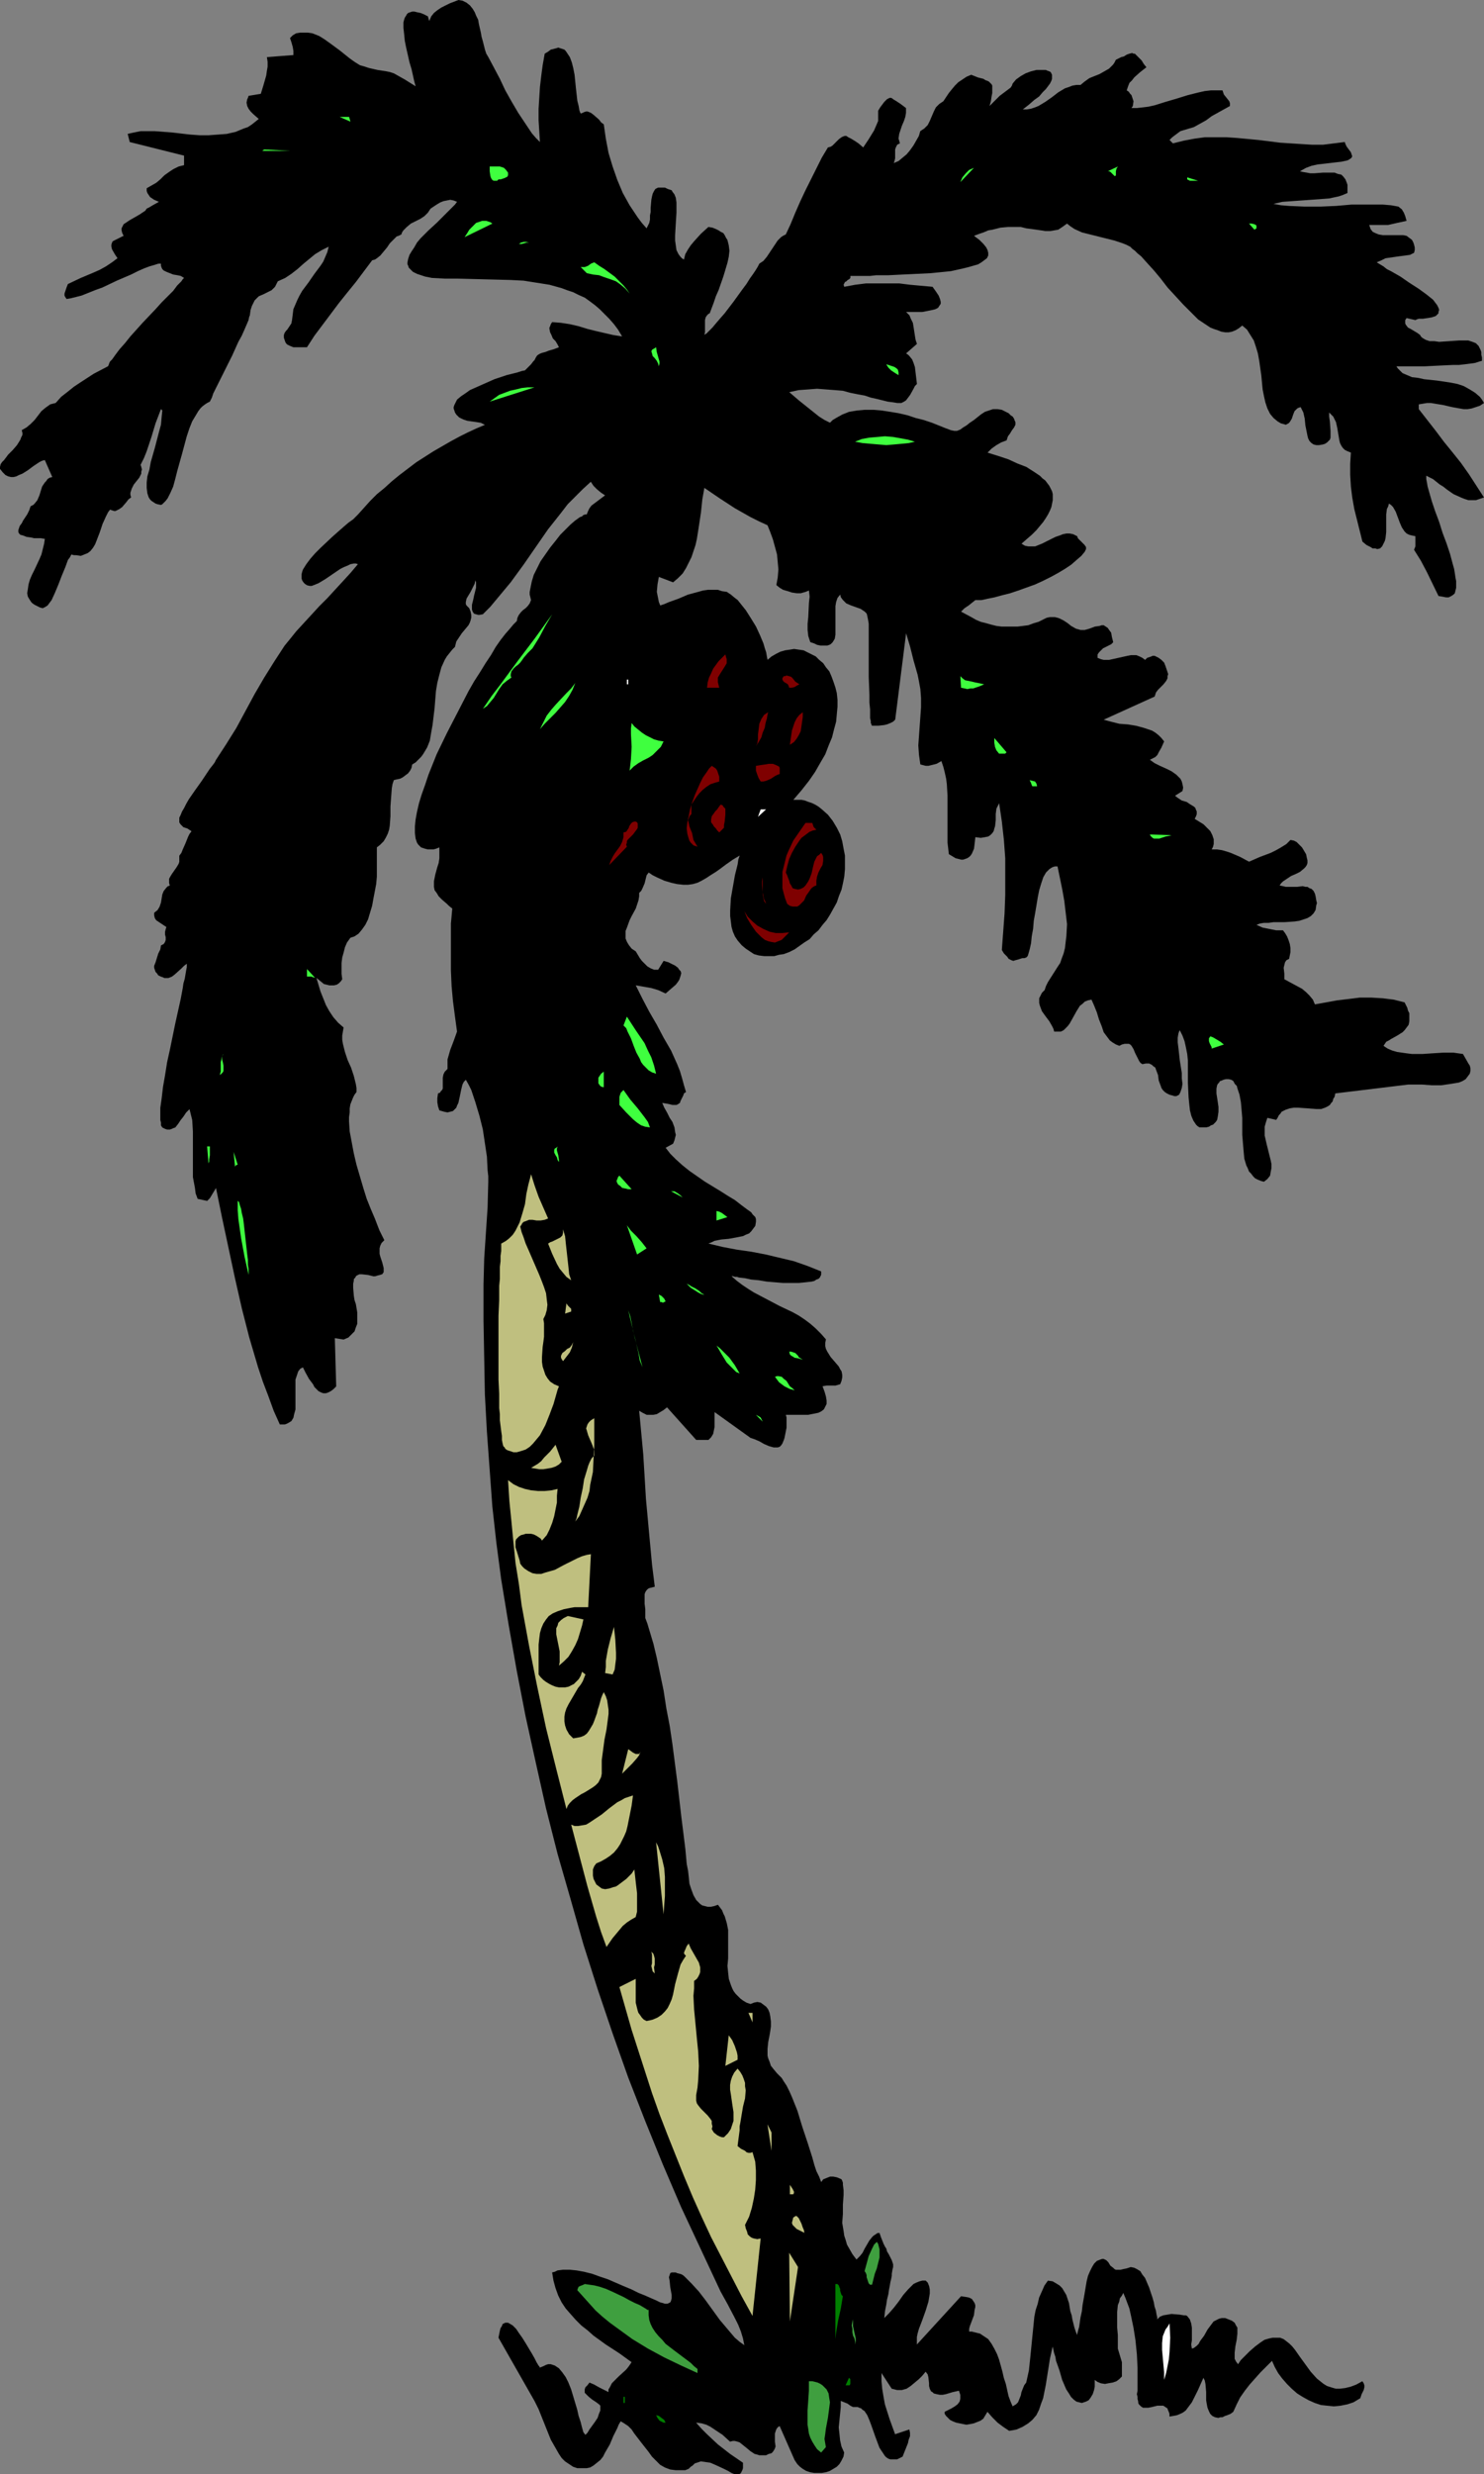 <?xml version="1.0" encoding="UTF-8" standalone="no"?>
<svg
   version="1.0"
   width="93.427mm"
   height="155.668mm"
   id="svg91"
   sodipodi:docname="Palm Tree 49.wmf"
   xmlns:inkscape="http://www.inkscape.org/namespaces/inkscape"
   xmlns:sodipodi="http://sodipodi.sourceforge.net/DTD/sodipodi-0.dtd"
   xmlns="http://www.w3.org/2000/svg"
   xmlns:svg="http://www.w3.org/2000/svg">
  <rect width="100%" height="100%" fill="#808080" stroke="none"/>
  <sodipodi:namedview
     id="namedview91"
     pagecolor="#ffffff"
     bordercolor="#000000"
     borderopacity="0.25"
     inkscape:showpageshadow="2"
     inkscape:pageopacity="0.0"
     inkscape:pagecheckerboard="0"
     inkscape:deskcolor="#d1d1d1"
     inkscape:document-units="mm" />
  <defs
     id="defs1">
    <pattern
       id="WMFhbasepattern"
       patternUnits="userSpaceOnUse"
       width="6"
       height="6"
       x="0"
       y="0" />
  </defs>
  <path
     style="fill:#000000;fill-opacity:1;fill-rule:evenodd;stroke:none"
     d="m 128.477,33.773 -0.162,-2.585 -0.162,-2.585 v -2.747 l 0.162,-2.585 0.162,-2.585 0.323,-2.747 0.323,-2.424 0.485,-2.747 0.808,-0.485 0.646,-0.485 0.646,-0.162 0.646,-0.162 0.485,-0.162 0.485,0.162 0.485,0.162 0.485,0.162 0.323,0.323 0.323,0.485 0.646,0.97 0.485,1.293 0.323,1.293 0.323,1.616 0.162,1.616 0.162,1.616 0.162,1.454 0.162,1.454 0.323,1.293 0.162,0.97 0.162,0.485 0.162,0.323 0.485,-0.162 0.323,-0.162 0.485,-0.162 h 0.323 l 0.808,0.323 0.646,0.485 1.293,1.131 0.485,0.646 0.646,0.485 0.485,3.393 0.646,3.393 0.97,3.232 1.131,3.232 1.293,3.07 1.616,2.909 0.97,1.454 0.97,1.454 0.97,1.293 1.131,1.293 0.323,-0.646 0.323,-0.646 0.162,-0.808 v -0.97 l 0.162,-0.808 v -0.97 l 0.162,-1.939 0.162,-0.808 0.162,-0.646 0.323,-0.646 0.323,-0.485 0.646,-0.323 h 0.646 0.485 0.485 l 0.646,0.323 0.485,0.162 0.485,0.162 0.162,0.323 0.485,0.646 0.323,0.808 0.162,1.131 v 1.131 1.293 l -0.162,2.585 -0.162,2.747 v 1.293 l 0.162,1.131 0.162,1.131 0.485,0.97 0.485,0.646 0.323,0.323 0.485,0.323 0.323,-1.293 0.646,-1.131 0.646,-0.97 0.808,-0.97 1.616,-1.778 1.778,-1.616 0.97,0.162 0.808,0.323 0.646,0.323 0.485,0.323 0.646,0.323 0.323,0.485 0.323,0.646 0.323,0.485 0.162,0.646 0.162,0.646 0.162,1.293 -0.162,1.454 -0.323,1.454 -0.485,1.616 -0.485,1.616 -1.131,3.232 -0.646,1.454 -0.485,1.454 -0.485,1.293 -0.485,1.293 -0.323,0.162 -0.323,0.323 -0.323,0.485 -0.162,0.646 v 0.808 0.646 0.808 0.646 l -0.162,0.646 0.162,-0.162 0.323,-0.162 0.646,-0.646 0.808,-0.808 0.808,-0.97 0.97,-1.131 1.131,-1.293 2.101,-2.747 2.101,-2.909 0.97,-1.293 0.808,-1.293 0.808,-1.131 0.646,-0.97 0.485,-0.808 0.323,-0.646 0.97,-0.646 0.808,-0.97 1.293,-1.939 0.646,-0.97 0.646,-0.97 0.808,-0.808 0.485,-0.323 0.646,-0.323 1.131,-2.424 1.131,-2.747 1.131,-2.585 1.293,-2.747 2.586,-5.171 1.293,-2.585 1.454,-2.424 0.646,-0.162 0.485,-0.323 0.808,-0.808 0.646,-0.646 0.646,-0.485 0.323,-0.162 0.485,-0.162 h 0.323 l 0.485,0.323 0.646,0.323 0.808,0.485 0.97,0.646 1.131,0.97 1.293,-1.939 1.293,-2.101 0.485,-1.131 0.485,-1.131 v -1.131 -1.293 l 0.485,-0.808 0.485,-0.646 0.485,-0.646 0.323,-0.323 0.323,-0.323 0.323,-0.162 0.323,-0.162 h 0.323 l 0.323,0.162 0.162,0.162 0.808,0.485 0.485,0.323 0.485,0.323 0.646,0.485 0.646,0.485 v 0.485 0.646 l -0.162,0.97 -0.323,0.97 -0.485,1.131 -0.323,0.97 -0.323,0.97 -0.162,1.131 0.162,0.485 0.162,0.646 -0.323,0.162 -0.323,0.162 -0.323,0.646 -0.162,0.485 v 2.101 l -0.162,0.646 -0.162,0.485 1.131,-0.485 0.97,-0.808 0.97,-0.808 0.808,-0.97 0.808,-1.131 0.646,-1.131 0.646,-1.131 0.323,-1.131 0.485,-0.323 0.485,-0.323 0.808,-0.808 0.485,-0.97 0.485,-1.131 0.485,-1.131 0.485,-0.97 0.808,-0.808 0.485,-0.323 0.485,-0.323 1.293,-1.939 0.646,-0.808 0.808,-0.97 0.808,-0.808 0.97,-0.646 0.97,-0.646 1.131,-0.485 0.808,0.323 0.808,0.323 0.646,0.162 0.646,0.162 0.485,0.323 0.485,0.162 0.323,0.162 0.323,0.323 0.323,0.323 0.162,0.323 v 0.485 0.646 0.646 l -0.162,0.808 -0.162,1.131 -0.323,1.131 1.131,-1.131 1.293,-1.293 1.293,-0.97 0.646,-0.485 0.646,-0.485 0.323,-0.485 0.162,-0.485 0.808,-0.97 1.131,-0.808 1.131,-0.646 1.293,-0.485 1.293,-0.323 h 1.131 1.131 l 0.323,0.162 0.485,0.162 0.323,0.162 0.162,0.323 0.162,0.323 v 0.485 0.485 l -0.162,0.485 -0.323,0.646 -0.485,0.646 -0.485,0.646 -0.808,0.808 -0.808,0.97 -1.131,0.808 -1.293,1.131 -1.454,1.131 h 0.97 l 0.97,-0.162 0.97,-0.323 0.808,-0.323 1.616,-0.97 1.616,-1.131 1.454,-1.131 1.616,-0.97 0.97,-0.323 0.808,-0.323 0.97,-0.162 h 0.97 l 0.97,-0.808 1.131,-0.808 2.424,-0.97 1.131,-0.646 1.131,-0.646 0.485,-0.485 0.485,-0.485 0.323,-0.485 0.323,-0.646 0.646,-0.323 0.646,-0.323 0.646,-0.162 0.485,-0.323 0.323,-0.162 0.485,-0.162 0.646,-0.162 0.323,0.162 h 0.323 l 0.323,0.323 0.323,0.323 0.485,0.485 0.485,0.485 0.485,0.808 0.646,0.808 -1.454,1.131 -1.454,1.293 -0.485,0.646 -0.646,0.646 -0.323,0.808 -0.323,0.97 0.485,0.323 0.323,0.485 0.323,0.323 0.162,0.485 0.323,0.97 -0.162,1.131 -0.323,0.485 h 1.293 l 1.454,-0.162 1.293,-0.162 1.454,-0.323 2.586,-0.808 2.747,-0.808 2.586,-0.808 2.586,-0.646 1.454,-0.323 1.454,-0.162 h 1.293 1.454 l 0.162,0.485 0.162,0.485 0.646,0.808 0.646,0.808 0.162,0.485 v 0.646 l -1.454,0.808 -1.454,0.808 -1.454,0.808 -1.293,0.97 -1.454,0.808 -1.454,0.808 -1.616,0.485 -1.616,0.485 -0.646,0.485 -0.646,0.485 -0.646,0.485 -0.646,0.646 0.808,0.808 2.586,-0.646 2.586,-0.485 2.424,-0.323 h 2.586 2.586 l 2.424,0.162 5.171,0.485 5.171,0.646 5.01,0.323 2.586,0.162 h 2.586 l 2.586,-0.323 2.586,-0.323 0.162,0.485 0.323,0.646 0.97,1.293 0.162,0.485 0.162,0.485 -0.162,0.323 -0.162,0.162 -0.485,0.323 -0.323,0.162 -1.454,0.323 -1.454,0.162 -2.747,0.323 -1.454,0.162 -1.454,0.323 -1.293,0.485 -1.454,0.808 0.646,0.162 0.97,0.162 0.808,0.162 h 0.97 l 2.101,-0.162 h 1.778 0.97 l 0.808,0.323 0.808,0.162 0.485,0.485 0.485,0.646 0.323,0.808 0.162,0.485 v 1.293 0.646 l -1.131,0.485 -0.97,0.323 -2.262,0.485 -2.101,0.162 -2.262,0.162 -4.525,0.323 -2.262,0.162 -2.101,0.485 1.778,0.323 1.939,0.162 3.717,0.162 h 3.717 l 3.717,-0.162 3.717,-0.323 h 3.717 3.717 l 1.939,0.162 1.778,0.323 0.808,0.646 0.485,0.808 0.323,0.808 0.323,1.131 -2.262,0.485 -2.101,0.485 H 328.06 325.798 l 0.162,0.485 0.162,0.485 0.485,0.646 0.646,0.323 0.808,0.323 0.97,0.162 h 3.879 0.97 l 0.808,0.162 0.646,0.485 0.646,0.485 0.162,0.323 0.162,0.323 0.162,0.485 0.162,0.646 v 0.646 l -0.162,0.646 -0.97,0.485 -1.131,0.162 -1.293,0.162 -1.131,0.162 -1.131,0.162 -1.131,0.162 -0.97,0.485 -1.131,0.485 0.808,0.485 0.808,0.485 0.808,0.646 0.97,0.485 2.262,1.293 2.101,1.454 2.262,1.454 1.778,1.293 0.808,0.646 0.808,0.646 0.485,0.646 0.485,0.646 0.323,0.646 0.162,0.485 -0.162,0.485 v 0.323 l -0.323,0.323 -0.323,0.323 -0.97,0.323 -0.97,0.162 -1.131,0.162 h -0.97 l -0.485,0.162 -0.323,0.162 -2.101,-0.485 -0.323,0.485 v 0.323 0.485 l 0.162,0.323 0.485,0.646 0.646,0.323 0.808,0.485 0.808,0.485 0.646,0.485 0.162,0.323 0.323,0.323 0.808,0.485 0.97,0.323 h 1.131 l 1.131,0.162 4.687,-0.323 h 1.131 1.131 l 0.97,0.323 0.808,0.323 0.646,0.646 0.485,0.97 0.162,0.485 v 0.646 l 0.162,0.646 v 0.808 l -0.646,0.162 -0.97,0.323 -1.131,0.162 -1.293,0.162 -1.454,0.162 h -1.454 l -3.394,0.162 -3.232,0.162 h -1.454 -3.717 -0.97 -0.646 l 0.323,0.485 0.323,0.323 0.808,0.808 1.131,0.485 1.131,0.485 1.454,0.162 1.454,0.323 3.071,0.323 3.232,0.485 1.616,0.323 1.454,0.485 1.454,0.808 1.293,0.808 1.131,0.97 0.485,0.646 0.485,0.808 -0.97,0.646 -0.97,0.323 -0.97,0.323 -0.97,0.162 h -0.97 l -0.97,-0.162 -1.778,-0.323 -2.101,-0.485 -1.939,-0.323 -0.97,-0.162 h -0.97 l -0.97,0.162 -0.97,0.162 v 1.131 l 4.04,5.171 1.939,2.585 2.101,2.585 1.939,2.424 1.939,2.747 1.778,2.747 1.778,2.747 -0.97,0.323 -0.97,0.323 H 350.2 349.392 l -0.97,-0.323 -0.808,-0.323 -1.778,-0.808 -1.616,-1.131 -0.808,-0.646 -0.808,-0.485 -1.616,-1.293 -1.616,-0.808 v 0.808 l 0.162,0.808 0.162,0.97 0.323,1.131 0.646,2.262 0.808,2.424 0.97,2.585 0.808,2.585 0.97,2.585 0.808,2.424 0.646,2.424 0.323,1.131 0.162,0.97 0.162,1.131 0.162,0.808 v 0.97 0.646 l -0.162,0.646 -0.162,0.646 -0.323,0.323 -0.485,0.323 -0.646,0.323 h -0.646 l -0.808,-0.162 -0.97,-0.162 -2.747,-5.656 -1.454,-2.747 -1.616,-2.585 0.323,-0.808 v -0.808 -0.808 -0.808 l -0.808,-0.162 -0.646,-0.162 -0.646,-0.323 -0.485,-0.485 -0.323,-0.485 -0.323,-0.485 -0.485,-1.131 -0.485,-1.293 -0.485,-1.293 -0.646,-1.131 -0.485,-0.485 -0.485,-0.323 -0.162,0.646 -0.323,0.646 -0.162,1.293 v 1.454 1.454 1.293 l -0.162,1.454 -0.162,0.646 -0.323,0.646 -0.323,0.646 -0.485,0.485 -0.646,0.162 -0.485,-0.162 h -0.646 l -0.485,-0.323 -0.97,-0.485 -0.97,-0.808 -0.646,-2.585 -0.646,-2.585 -0.646,-2.585 -0.485,-2.747 -0.323,-2.585 -0.162,-2.747 v -2.747 l 0.162,-2.585 -0.808,-0.323 -0.646,-0.323 -0.485,-0.485 -0.323,-0.485 -0.323,-0.646 -0.162,-0.646 -0.485,-2.909 -0.323,-1.454 -0.323,-0.646 -0.323,-0.646 -0.485,-0.485 -0.485,-0.485 v 0.97 l 0.162,1.131 0.162,2.262 v 1.131 0.485 l -0.162,0.485 -0.323,0.323 -0.323,0.323 -0.485,0.323 -0.485,0.162 -0.97,0.162 h -0.646 l -0.646,-0.162 -0.485,-0.323 -0.485,-0.485 -0.323,-0.646 -0.162,-0.646 -0.162,-0.808 -0.323,-1.616 -0.162,-1.616 -0.323,-1.454 -0.323,-0.646 -0.323,-0.646 -0.485,0.162 -0.323,0.162 -0.323,0.323 -0.323,0.323 -0.323,0.808 -0.323,0.97 -0.485,0.808 -0.323,0.323 -0.323,0.162 -0.323,0.162 -0.485,-0.162 -0.646,-0.162 -0.808,-0.485 -0.97,-0.808 -0.808,-0.97 -0.646,-1.293 -0.485,-1.454 -0.323,-1.454 -0.323,-1.616 -0.323,-3.393 -0.485,-3.393 -0.323,-1.778 -0.485,-1.616 -0.485,-1.454 -0.808,-1.293 -0.808,-1.293 -1.131,-0.97 -0.808,0.646 -0.808,0.485 -0.808,0.323 -0.808,0.162 h -0.808 l -0.97,-0.162 -0.808,-0.323 -0.97,-0.323 -0.808,-0.323 -0.97,-0.646 -0.97,-0.646 -0.97,-0.646 -1.778,-1.778 -1.778,-1.778 -3.717,-4.04 -1.616,-2.101 -1.616,-1.939 -1.616,-1.778 -1.454,-1.616 -0.808,-0.646 -0.646,-0.646 -0.646,-0.485 -0.485,-0.485 -0.97,-0.485 -0.808,-0.323 -1.939,-0.646 -3.879,-0.97 -1.939,-0.485 -1.939,-0.485 -1.778,-0.808 -0.97,-0.646 -0.808,-0.646 -1.131,0.808 -0.97,0.646 -0.97,0.162 -0.97,0.162 h -1.131 l -0.97,-0.162 -1.131,-0.162 -1.131,-0.162 -1.293,-0.162 -1.293,-0.323 h -1.454 -1.616 l -1.778,0.162 -1.939,0.485 -0.97,0.162 -1.131,0.485 -0.97,0.323 -1.293,0.485 0.646,0.485 0.646,0.485 0.97,0.97 0.646,0.808 0.323,0.646 0.162,0.646 v 0.646 l -0.323,0.646 -0.646,0.485 -0.646,0.485 -0.808,0.485 -1.131,0.323 -1.131,0.323 -1.293,0.323 -1.454,0.323 -1.454,0.323 -1.616,0.162 -3.232,0.323 -3.394,0.162 -3.394,0.162 -3.232,0.162 h -1.616 -1.293 l -1.454,0.162 h -3.232 -0.808 -0.646 v 0.485 l -0.323,0.323 -0.323,0.162 -0.162,0.162 -0.162,0.162 -0.323,0.162 -0.162,0.323 -0.162,0.323 0.162,0.485 2.586,-0.485 2.586,-0.323 h 2.747 2.586 2.586 l 2.586,0.323 5.333,0.485 0.808,1.131 0.646,0.97 0.323,0.808 0.162,0.646 v 0.485 l -0.323,0.485 -0.323,0.485 -0.646,0.323 -0.646,0.162 -0.808,0.162 -0.808,0.162 -0.808,0.162 h -3.879 l 0.808,0.808 0.323,0.808 0.485,0.97 0.162,0.97 0.323,2.101 0.162,0.97 0.323,0.97 -2.586,2.262 0.485,0.323 0.323,0.323 0.646,0.808 0.323,0.808 0.323,0.97 0.485,4.04 -0.485,0.485 -0.323,0.646 -0.808,1.454 -0.485,0.646 -0.485,0.646 -0.485,0.323 -0.646,0.323 h -0.97 l -0.97,-0.162 -1.293,-0.162 -1.293,-0.323 -1.293,-0.323 -1.454,-0.323 -1.454,-0.485 -1.778,-0.323 -1.616,-0.323 -1.778,-0.485 -1.939,-0.162 -2.101,-0.162 -2.101,-0.162 -2.101,0.162 -2.262,0.162 -2.262,0.485 2.262,1.939 2.424,1.939 2.424,1.939 1.293,0.808 1.293,0.646 0.646,-0.646 0.808,-0.485 1.454,-0.808 1.616,-0.646 1.939,-0.323 1.778,-0.162 h 2.101 l 1.939,0.162 2.101,0.323 1.939,0.323 2.101,0.485 1.939,0.646 1.939,0.485 1.939,0.646 1.616,0.646 1.616,0.646 1.293,0.485 0.808,0.162 h 0.646 l 0.808,-0.323 0.646,-0.485 0.808,-0.485 0.808,-0.646 0.97,-0.646 0.808,-0.646 0.808,-0.646 0.97,-0.646 0.97,-0.323 0.97,-0.323 h 1.131 l 0.97,0.162 0.97,0.485 0.646,0.323 0.485,0.485 0.485,0.323 0.323,0.485 0.162,0.485 0.162,0.323 v 0.323 0.323 l -0.323,0.646 -0.485,0.646 -0.485,0.808 -0.485,0.646 -0.323,0.97 -1.293,0.485 -1.131,0.646 -1.131,0.808 -0.97,0.97 2.586,0.808 2.424,0.808 2.101,0.97 2.101,0.808 1.778,1.131 1.454,0.97 0.646,0.646 0.646,0.485 0.485,0.646 0.485,0.646 0.323,0.646 0.323,0.646 0.162,0.646 v 0.646 0.808 l -0.162,0.808 -0.162,0.808 -0.323,0.808 -0.485,0.97 -0.485,0.808 -0.646,0.97 -0.808,0.97 -0.808,0.97 -1.131,1.131 -1.131,0.97 -1.293,1.131 0.808,0.485 0.808,0.162 h 0.808 0.808 l 0.808,-0.323 0.808,-0.323 1.616,-0.808 1.616,-0.808 0.97,-0.323 0.808,-0.323 0.808,-0.162 h 0.808 l 0.808,0.162 0.97,0.485 0.162,0.485 0.323,0.323 0.97,0.97 0.323,0.323 0.323,0.485 v 0.485 l -0.323,0.646 -0.808,0.97 -1.131,0.97 -1.293,1.131 -1.454,0.97 -1.616,0.97 -1.778,0.97 -1.939,0.97 -1.778,0.808 -4.04,1.454 -1.939,0.646 -1.939,0.485 -1.778,0.485 -1.616,0.323 -1.454,0.323 h -1.454 l -0.808,0.646 -0.808,0.646 -0.97,0.646 -0.808,0.808 2.424,1.293 1.131,0.646 1.131,0.485 1.293,0.323 1.131,0.323 1.293,0.323 1.293,0.162 h 1.131 1.293 1.293 l 1.293,-0.162 1.293,-0.162 1.293,-0.485 1.131,-0.323 1.293,-0.646 0.646,-0.323 0.808,-0.162 h 0.646 0.485 l 0.646,0.162 0.485,0.162 0.97,0.485 0.97,0.646 0.808,0.646 1.131,0.646 1.131,0.323 h 0.485 0.485 l 1.131,-0.323 1.293,-0.485 1.131,-0.162 0.485,-0.162 h 0.485 l 0.485,0.323 0.485,0.323 0.323,0.485 0.485,0.646 0.162,0.97 0.323,1.293 -0.485,0.485 -0.646,0.323 -1.293,0.646 -0.485,0.485 -0.485,0.485 -0.323,0.485 v 0.808 l 0.808,0.323 0.646,0.162 h 0.646 0.646 l 1.454,-0.323 1.454,-0.323 1.454,-0.323 0.808,-0.162 h 0.646 0.646 l 0.808,0.323 0.646,0.323 0.646,0.485 0.485,-0.485 0.485,-0.162 0.485,-0.162 0.323,-0.162 h 0.485 l 0.323,0.162 0.646,0.323 0.646,0.485 0.646,0.646 0.323,0.808 0.323,0.97 0.162,0.485 0.162,0.485 -0.162,0.485 v 0.485 l -0.323,0.646 -0.646,0.808 -0.646,0.646 -0.646,0.646 -0.485,0.646 -0.323,0.97 -12.12,5.494 1.778,0.485 1.939,0.485 2.101,0.162 1.939,0.323 1.778,0.485 0.97,0.323 0.97,0.323 0.808,0.485 0.808,0.646 0.646,0.646 0.646,0.808 -0.646,1.454 -0.646,1.131 -0.323,0.646 -0.485,0.485 -0.646,0.323 -0.646,0.323 1.131,0.808 1.293,0.646 1.454,0.646 1.293,0.646 1.131,0.808 0.485,0.485 0.485,0.485 0.323,0.646 0.162,0.646 0.162,0.808 -0.162,0.808 -1.778,1.131 0.646,0.485 0.97,0.646 1.131,0.323 0.97,0.646 0.808,0.485 0.323,0.323 0.162,0.485 0.162,0.323 v 0.646 l -0.162,0.485 -0.323,0.646 2.101,1.293 0.808,0.808 0.808,0.808 0.485,0.97 0.162,0.485 0.162,0.485 v 0.485 0.646 l -0.162,0.646 -0.323,0.646 h 1.293 l 1.131,0.162 1.131,0.323 0.97,0.323 2.262,0.97 2.101,1.131 2.586,-1.131 2.586,-0.97 1.293,-0.646 1.131,-0.646 1.293,-0.808 0.97,-0.97 0.808,0.162 0.646,0.323 0.646,0.646 0.646,0.646 0.485,0.808 0.485,0.808 0.162,0.808 0.162,0.646 v 0.646 l -0.162,0.485 -0.323,0.485 -0.323,0.323 -0.97,0.808 -0.97,0.485 -1.131,0.485 -0.97,0.646 -0.97,0.646 -0.485,0.485 -0.323,0.485 0.808,0.162 0.646,0.162 h 1.454 0.646 0.646 l 1.293,-0.162 0.646,0.162 h 0.485 l 0.485,0.323 0.485,0.162 0.485,0.485 0.323,0.646 0.162,0.646 0.162,0.97 0.162,0.646 -0.162,0.485 -0.162,1.131 -0.485,0.808 -0.646,0.646 -0.808,0.485 -0.97,0.323 -0.97,0.323 -1.131,0.162 -2.424,0.162 h -2.586 l -1.131,0.162 h -1.131 l -0.97,0.162 -0.808,0.323 1.454,0.646 1.616,0.323 1.616,0.323 h 1.616 l 0.485,0.646 0.485,0.808 0.323,0.808 0.323,0.97 0.162,0.97 v 0.97 l -0.162,0.808 -0.162,0.808 -0.323,0.162 -0.323,0.162 -0.323,0.485 -0.162,0.646 -0.162,0.646 0.162,1.454 v 0.646 0.646 l 4.202,2.262 0.97,0.808 0.808,0.808 0.808,0.97 0.485,1.131 5.333,-0.97 2.747,-0.323 2.586,-0.323 h 2.747 l 2.747,0.162 2.586,0.323 2.586,0.646 0.323,0.646 0.323,0.646 0.162,0.646 0.323,0.646 v 1.131 0.808 l -0.162,0.808 -0.485,0.646 -0.485,0.646 -0.485,0.485 -1.293,0.808 -1.454,0.808 -0.485,0.323 -0.646,0.323 -0.323,0.485 -0.323,0.485 0.97,0.646 1.131,0.485 1.131,0.323 1.131,0.162 1.131,0.162 1.293,0.162 h 2.424 l 2.424,-0.162 2.586,-0.162 h 2.424 l 1.131,0.162 1.131,0.162 1.293,2.262 0.323,0.485 0.162,0.646 v 0.646 l -0.162,0.646 -0.485,0.646 -0.485,0.646 -0.808,0.485 -0.808,0.323 -0.97,0.162 -0.97,0.162 -2.262,0.323 h -2.262 l -2.262,-0.162 h -0.97 -1.778 -0.646 l -17.292,2.101 -0.162,0.808 -0.323,0.485 -0.162,0.646 -0.323,0.323 -0.323,0.485 -0.485,0.323 -0.646,0.323 -0.97,0.323 h -1.131 l -2.101,-0.162 -2.262,-0.162 h -0.97 l -0.97,0.162 -0.97,0.323 -0.97,0.485 -0.323,0.485 -0.323,0.323 -0.323,0.646 -0.323,0.485 -2.101,-0.485 -0.323,0.97 -0.323,1.131 v 0.97 1.131 l 0.485,2.101 0.485,1.939 0.485,1.939 0.162,0.808 v 0.97 l -0.162,0.808 -0.162,0.97 -0.646,0.808 -0.808,0.646 -0.646,-0.162 -0.808,-0.323 -0.646,-0.323 -0.485,-0.485 -0.485,-0.646 -0.485,-0.485 -0.323,-0.808 -0.323,-0.646 -0.485,-1.616 -0.162,-1.778 -0.162,-1.939 -0.162,-1.939 v -2.101 -1.939 l -0.162,-1.939 -0.162,-1.778 -0.323,-1.778 -0.485,-1.454 -0.162,-0.646 -0.485,-0.485 -0.323,-0.646 -0.485,-0.323 -0.646,-0.162 h -0.646 l -0.646,0.162 -0.323,0.162 -0.485,0.162 -0.162,0.323 -0.323,0.323 -0.162,0.323 -0.162,0.808 v 1.131 l 0.323,2.101 0.162,1.131 v 1.131 l -0.162,1.131 -0.162,0.808 -0.323,0.485 -0.323,0.323 -0.323,0.323 -0.485,0.162 -0.485,0.323 -0.646,0.162 h -0.808 -0.808 l -0.485,-0.323 -0.323,-0.323 -0.646,-0.97 -0.485,-1.131 -0.323,-1.293 -0.162,-1.454 -0.162,-1.616 -0.162,-3.393 v -3.555 -1.778 l -0.162,-1.616 -0.323,-1.616 -0.323,-1.454 -0.485,-1.293 -0.646,-1.293 -0.162,0.323 -0.162,0.485 -0.162,0.97 v 1.131 l 0.162,1.293 0.162,1.454 0.162,1.454 0.485,3.07 v 1.293 l 0.162,1.293 -0.162,0.97 -0.323,0.97 -0.162,0.323 -0.162,0.323 -0.323,0.162 -0.323,0.162 h -0.485 l -0.485,-0.162 -0.646,-0.162 -0.646,-0.323 -0.485,-0.323 -0.485,-0.485 -0.323,-0.485 -0.162,-0.485 -0.485,-1.293 -0.162,-1.293 -0.485,-1.293 -0.162,-0.485 -0.485,-0.323 -0.323,-0.323 -0.646,-0.323 h -0.808 l -0.808,0.162 -0.485,-0.323 -0.323,-0.485 -0.485,-0.97 -0.485,-0.97 -0.323,-0.808 -0.485,-0.808 -0.323,-0.323 -0.323,-0.162 h -0.485 -0.485 l -0.646,0.162 -0.646,0.323 -0.808,-0.323 -0.808,-0.485 -0.646,-0.485 -0.485,-0.646 -0.97,-1.293 -0.485,-1.454 -0.646,-1.616 -0.485,-1.616 -0.646,-1.616 -0.646,-1.454 -0.808,0.162 -0.808,0.323 -0.485,0.485 -0.646,0.485 -0.808,1.293 -0.808,1.454 -0.808,1.454 -0.485,0.646 -0.485,0.485 -0.485,0.485 -0.646,0.323 h -0.808 -0.808 l -0.162,-0.646 -0.323,-0.646 -0.646,-1.131 -0.97,-1.293 -0.808,-1.131 -0.485,-1.293 -0.162,-0.646 v -0.646 -0.485 l 0.323,-0.646 0.323,-0.646 0.646,-0.646 0.323,-0.97 0.485,-0.97 1.131,-1.778 1.131,-1.778 0.646,-0.97 0.323,-0.97 0.485,-1.293 0.323,-1.293 0.162,-1.454 0.162,-1.293 0.162,-2.909 -0.323,-2.747 -0.323,-2.747 -0.485,-2.747 -1.131,-5.494 h -0.646 l -0.485,0.162 -0.323,0.162 -0.485,0.323 -0.323,0.323 -0.485,0.485 -0.646,1.131 -0.485,1.454 -0.485,1.616 -0.323,1.616 -0.646,3.878 -0.323,1.778 -0.162,1.939 -0.323,1.778 -0.162,1.616 -0.323,1.454 -0.323,1.131 -0.162,0.485 -0.323,0.323 -0.485,0.162 h -0.485 l -0.97,0.323 -0.646,0.162 -0.485,0.162 -0.485,-0.162 -0.323,-0.162 -0.323,-0.162 -0.323,-0.485 -0.323,-0.323 -0.485,-0.485 -0.485,-0.808 0.646,-8.726 0.162,-4.363 v -4.363 -4.363 l -0.323,-4.363 -0.485,-4.363 -0.646,-4.363 -0.323,0.646 -0.323,0.646 -0.162,1.293 v 1.454 l -0.162,1.454 -0.162,0.485 -0.162,0.646 -0.323,0.485 -0.485,0.485 -0.485,0.323 -0.808,0.162 -0.97,0.162 -1.293,-0.162 -0.162,1.454 -0.162,1.293 -0.485,1.131 -0.323,0.485 -0.323,0.323 -0.485,0.323 -0.485,0.162 -0.485,0.162 h -0.485 l -0.646,-0.162 -0.646,-0.162 -0.808,-0.485 -0.808,-0.485 -0.323,-2.747 v -2.747 -5.656 -2.747 l -0.162,-2.747 -0.162,-1.293 -0.323,-1.454 -0.323,-1.293 -0.485,-1.454 -1.131,0.646 -1.293,0.323 -0.646,0.162 h -0.646 l -0.646,-0.162 -0.646,-0.162 -0.323,-2.262 -0.162,-2.262 0.162,-2.262 0.162,-2.262 0.323,-4.525 v -2.262 l -0.162,-2.101 -0.323,-1.778 -0.323,-1.616 -0.97,-3.393 -0.808,-3.232 -0.97,-3.232 -2.586,20.522 -0.485,0.485 -0.646,0.323 -0.808,0.323 -0.646,0.162 -1.454,0.162 h -1.454 l -0.162,-0.162 v -0.162 l -0.162,-0.323 v -0.485 l -0.162,-0.646 v -0.646 -1.454 l -0.162,-1.616 v -1.939 l -0.162,-4.201 v -4.201 -8.403 l -0.162,-0.97 -0.162,-0.808 -0.162,-0.646 -0.485,-0.485 -0.485,-0.323 -0.485,-0.323 -2.262,-0.808 -1.131,-0.485 -0.323,-0.323 -0.485,-0.485 -0.485,-0.646 -0.162,-0.646 -0.646,0.808 -0.323,0.97 -0.162,0.97 v 1.131 2.424 2.262 0.97 l -0.162,0.97 -0.485,0.808 -0.485,0.485 -0.323,0.162 -0.485,0.162 h -0.485 -0.485 -0.646 l -0.808,-0.162 -0.646,-0.323 -0.97,-0.323 -0.485,-1.454 -0.162,-1.454 v -1.454 l 0.162,-1.616 0.162,-3.393 0.162,-1.454 -0.162,-1.454 -0.808,0.323 -1.131,0.323 h -0.97 l -1.131,-0.162 -0.97,-0.323 -1.131,-0.323 -0.808,-0.485 -0.808,-0.646 0.323,-1.778 0.162,-1.939 -0.162,-1.778 -0.162,-1.778 -0.485,-1.778 -0.485,-1.778 -0.646,-1.778 -0.646,-1.616 -2.101,-0.97 -1.939,-0.97 -3.717,-2.101 -3.717,-2.424 -3.555,-2.424 -0.485,2.747 -0.323,3.07 -0.485,3.232 -0.485,3.07 -0.323,1.454 -0.485,1.454 -0.485,1.454 -0.646,1.293 -0.646,1.293 -0.808,1.293 -1.131,1.131 -1.131,0.97 -3.394,-1.293 -0.323,1.778 -0.162,1.778 0.162,0.808 0.162,0.808 0.162,0.808 0.323,0.808 0.97,-0.323 1.131,-0.485 2.262,-0.808 2.262,-0.97 2.424,-0.646 1.131,-0.323 1.131,-0.162 h 1.293 1.131 l 0.97,0.323 1.131,0.162 0.97,0.646 0.97,0.808 0.646,0.485 0.646,0.808 1.293,1.616 1.131,1.778 1.293,2.101 0.97,2.101 0.808,1.939 0.323,1.131 0.323,0.97 0.162,0.97 0.162,0.808 0.97,-0.808 1.131,-0.646 0.97,-0.485 1.131,-0.323 1.131,-0.162 0.97,-0.162 1.131,0.162 1.131,0.162 0.97,0.485 0.97,0.485 0.97,0.485 0.808,0.808 0.97,0.808 0.646,0.97 0.808,0.97 0.485,1.131 0.485,1.293 0.485,1.454 0.323,1.293 0.162,1.616 v 1.616 l -0.162,1.778 -0.162,1.778 -0.485,1.778 -0.485,1.939 -0.808,1.939 -0.808,2.101 -1.131,1.939 -1.293,2.262 -1.454,2.101 -1.778,2.262 -1.939,2.262 h 0.97 0.97 l 0.808,0.162 0.808,0.323 0.97,0.323 0.646,0.323 0.808,0.485 0.808,0.646 1.454,1.293 1.131,1.454 0.97,1.616 0.808,1.616 0.485,1.616 0.323,1.778 0.323,1.616 v 1.616 1.616 l -0.162,1.778 -0.323,1.616 -0.323,1.454 -0.646,1.616 -0.485,1.454 -0.808,1.454 -0.808,1.454 -0.808,1.293 -0.97,1.131 -0.97,1.293 -1.131,0.97 -0.97,1.131 -1.293,0.808 -1.131,0.808 -1.131,0.808 -1.293,0.646 -1.293,0.485 -1.131,0.162 -1.131,0.323 h -1.293 -1.131 l -1.293,-0.162 -1.131,-0.323 -0.97,-0.646 -0.97,-0.646 -0.97,-0.808 -0.97,-1.131 -0.646,-0.97 -0.485,-1.131 -0.323,-1.131 -0.162,-1.293 -0.162,-1.293 v -1.293 l 0.162,-2.909 0.485,-2.747 0.485,-2.747 0.646,-2.585 0.162,-1.131 0.323,-0.97 -0.808,0.485 -0.808,0.485 -1.616,1.131 -1.293,0.97 -1.131,0.808 -1.293,0.808 -0.97,0.646 -1.131,0.646 -0.97,0.485 -1.131,0.323 -1.131,0.162 h -1.131 l -1.454,-0.162 -1.454,-0.323 -1.616,-0.485 -1.778,-0.808 -0.97,-0.485 -0.97,-0.646 -0.485,0.646 -0.162,0.646 -0.323,1.293 -0.485,1.131 -0.323,0.646 -0.485,0.485 v 0.808 l -0.162,0.97 -0.323,0.97 -0.323,0.97 -0.97,1.778 -0.485,0.97 -0.646,1.778 -0.323,0.808 v 0.97 0.808 l 0.323,0.808 0.485,0.808 0.646,0.808 0.97,0.646 0.485,0.808 0.485,0.808 0.485,0.646 0.646,0.646 0.646,0.646 0.808,0.485 0.808,0.323 h 0.97 l 1.293,-2.101 1.131,0.323 0.97,0.485 0.646,0.323 0.646,0.485 0.323,0.485 0.323,0.323 0.162,0.485 -0.162,0.646 -0.162,0.485 -0.162,0.485 -0.323,0.485 -0.485,0.646 -1.131,0.97 -1.293,1.131 -1.778,-0.808 -1.616,-0.485 -3.717,-0.646 1.616,3.232 1.616,3.07 1.778,3.07 1.616,3.07 1.778,3.07 1.454,3.232 0.646,1.616 0.485,1.616 0.485,1.778 0.485,1.616 -0.485,0.323 -0.162,0.485 -0.323,0.646 -0.323,0.646 -0.162,0.485 -0.485,0.323 -0.323,0.162 h -0.97 l -0.646,-0.162 -0.808,-0.162 -0.97,-0.162 0.485,1.131 0.646,1.131 0.646,1.293 0.646,0.97 0.485,1.293 0.162,1.131 0.162,0.646 -0.162,0.646 -0.162,0.646 -0.323,0.808 -1.778,0.97 1.131,1.454 1.293,1.293 1.616,1.454 1.616,1.293 3.717,2.585 3.717,2.262 1.778,1.131 0.808,0.485 0.808,0.485 1.454,1.131 1.293,0.97 1.131,0.808 0.323,0.485 0.323,0.323 0.323,0.323 0.162,0.485 v 0.323 0.323 l -0.162,0.97 -0.485,0.646 -0.485,0.646 -0.485,0.485 -0.808,0.323 -0.646,0.323 -1.616,0.323 -1.778,0.323 -1.778,0.162 -1.616,0.323 -0.646,0.323 -0.808,0.323 3.394,0.808 3.394,0.646 3.394,0.485 3.394,0.646 3.394,0.808 3.394,0.808 3.232,1.131 1.616,0.646 1.616,0.646 v 0.485 0.323 l -0.162,0.323 -0.162,0.323 -0.323,0.323 -0.485,0.162 -0.485,0.323 -0.646,0.162 -1.454,0.162 -1.616,0.162 h -1.778 -1.939 l -3.879,-0.323 -1.939,-0.323 -1.778,-0.162 -1.454,-0.323 -1.454,-0.162 -0.485,-0.162 h -0.485 l -0.485,-0.162 h -0.323 l 1.293,1.131 1.293,0.97 1.454,0.97 1.293,0.808 3.071,1.616 3.071,1.616 3.071,1.454 1.454,0.808 1.454,0.97 1.293,0.97 1.293,1.131 1.293,1.293 1.131,1.293 -0.162,0.808 v 0.808 l 0.162,0.646 0.323,0.646 0.808,1.293 0.97,1.131 0.97,1.131 0.323,0.646 0.323,0.485 0.162,0.808 v 0.646 l -0.162,0.808 -0.323,0.808 -1.131,0.323 h -0.97 -1.131 l -0.97,0.162 0.485,1.293 0.323,1.131 0.162,0.97 v 0.808 l -0.323,0.646 -0.323,0.646 -0.646,0.485 -0.646,0.323 -0.808,0.162 -0.808,0.162 -0.808,0.162 h -1.131 -2.101 -2.101 l 0.162,0.646 v 0.646 0.808 0.97 l -0.323,1.616 -0.162,0.808 -0.162,0.485 -0.323,0.808 -0.323,0.485 -0.323,0.323 -0.485,0.162 h -0.485 -0.485 l -1.131,-0.323 -1.131,-0.485 -1.131,-0.646 -1.131,-0.485 -0.485,-0.162 -0.485,-0.162 -8.565,-6.14 v 3.555 l -0.162,0.808 -0.162,0.808 -0.485,0.808 -0.646,0.646 h -2.909 l -6.949,-7.756 -0.808,0.646 -0.808,0.485 -0.808,0.485 -0.808,0.162 h -0.808 -0.808 l -0.97,-0.485 -0.808,-0.485 0.485,5.171 0.485,5.171 0.323,5.333 0.323,5.333 0.97,10.503 0.485,5.171 0.646,5.171 -0.646,0.162 -0.646,0.162 -0.323,0.162 -0.323,0.323 -0.323,0.485 -0.162,0.485 v 1.131 1.131 l 0.162,1.293 v 1.131 0.97 l 0.485,1.293 0.485,1.616 0.485,1.616 0.485,1.616 0.808,3.393 0.808,3.878 0.808,3.878 0.646,4.201 0.808,4.201 0.646,4.363 1.131,8.726 0.485,4.201 0.485,4.201 0.485,3.878 0.485,3.878 0.323,3.555 0.323,1.616 0.162,1.454 0.162,1.616 0.485,1.454 0.485,1.293 0.646,1.131 0.485,0.485 0.485,0.485 0.485,0.323 0.646,0.162 0.646,0.162 h 0.646 l 0.808,-0.162 0.97,-0.323 0.485,0.646 0.485,0.646 0.323,0.808 0.323,0.646 0.485,1.616 0.323,1.616 v 1.616 1.778 3.393 l -0.162,1.778 0.162,1.616 0.162,1.454 0.485,1.454 0.323,0.808 0.323,0.646 0.485,0.646 0.485,0.485 0.646,0.646 0.646,0.485 0.808,0.485 0.97,0.323 0.808,-0.323 0.808,-0.162 0.808,0.162 0.646,0.485 0.646,0.485 0.485,0.646 0.323,0.808 0.162,0.808 0.162,1.293 v 1.131 l -0.162,1.131 -0.162,0.97 -0.323,1.616 -0.162,1.616 v 1.616 l 0.162,0.646 0.323,0.808 0.323,0.97 0.646,0.808 0.808,0.97 1.131,1.131 0.485,0.808 0.646,0.97 0.646,1.293 0.646,1.454 0.646,1.616 0.646,1.616 1.131,3.717 1.293,3.878 1.131,3.555 0.485,1.778 0.485,1.454 0.646,1.293 0.485,1.293 0.485,-0.646 0.808,-0.323 0.808,-0.323 h 0.808 l 0.808,0.162 0.808,0.323 0.323,0.162 0.162,0.323 0.162,0.485 v 0.485 l 0.162,1.293 v 1.131 l -0.162,2.262 v 2.262 l -0.162,2.101 0.323,1.939 0.162,1.131 0.323,0.97 0.323,1.131 0.646,1.131 0.646,1.131 0.97,1.293 0.808,-0.808 0.646,-0.808 0.485,-0.97 1.131,-1.939 0.646,-0.808 0.323,-0.323 0.485,-0.323 0.485,-0.323 h 0.485 l 0.323,0.97 0.323,0.808 0.323,0.808 0.323,0.646 0.323,0.485 0.162,0.646 0.485,0.808 0.323,0.646 0.323,0.646 0.162,0.485 0.162,0.485 v 0.646 l -0.162,0.646 -0.162,0.97 v 0.485 l -0.162,0.808 -0.162,0.646 -0.162,0.97 -0.162,0.808 -0.162,1.131 -0.323,1.293 -0.162,1.131 -0.323,1.616 -0.162,1.616 0.485,-0.485 0.646,-0.646 1.131,-1.293 1.131,-1.454 1.131,-1.616 1.131,-1.293 0.646,-0.646 0.646,-0.646 0.646,-0.323 0.808,-0.323 0.646,-0.162 h 0.808 l 0.485,0.485 0.323,0.808 0.162,0.808 v 0.97 l -0.162,0.97 -0.162,0.97 -0.646,2.101 -0.808,2.262 -0.808,2.101 -0.323,1.131 -0.162,0.808 v 0.97 0.808 l 10.504,-11.473 1.131,0.162 0.808,0.162 0.646,0.323 0.323,0.485 0.323,0.485 0.162,0.485 v 0.485 l -0.162,0.646 -0.162,1.293 -0.485,1.293 -0.485,1.293 -0.162,0.646 v 0.646 h 0.646 l 0.646,0.162 1.293,0.323 0.97,0.646 0.97,0.646 0.808,1.131 0.646,1.131 0.646,1.293 0.485,1.293 0.808,2.909 0.323,1.454 0.485,1.454 0.646,2.909 0.485,1.293 0.485,1.131 0.808,-0.485 0.485,-0.485 0.323,-0.808 0.323,-0.808 0.162,-0.808 0.323,-0.808 0.323,-0.808 0.485,-0.646 0.646,-2.909 0.323,-3.07 0.323,-3.232 0.323,-3.232 0.323,-3.232 0.323,-1.616 0.485,-1.454 0.323,-1.454 0.646,-1.454 0.646,-1.454 0.808,-1.131 1.131,0.162 0.808,0.485 0.808,0.485 0.646,0.646 0.485,0.808 0.485,0.808 0.323,0.97 0.323,0.97 0.323,1.939 0.323,0.97 0.162,0.97 0.485,1.939 0.323,0.97 0.323,0.808 0.162,-0.808 0.323,-1.131 0.162,-1.131 0.162,-1.131 0.323,-1.454 0.162,-1.454 0.485,-2.747 0.485,-2.909 0.323,-1.293 0.485,-1.131 0.485,-0.97 0.485,-0.808 0.646,-0.646 0.808,-0.323 0.485,-0.162 h 0.323 l 0.323,0.162 0.323,0.162 0.485,0.485 0.485,0.808 0.646,0.485 0.323,0.323 0.323,0.162 h 0.485 0.646 l 0.646,-0.162 0.808,-0.162 0.485,-0.162 0.485,-0.162 0.808,0.162 0.646,0.323 0.808,0.485 0.485,0.808 0.646,0.808 0.485,1.131 0.485,1.131 0.808,2.424 0.323,1.131 0.162,0.97 0.323,0.97 0.162,0.97 0.162,0.646 v 0.485 l 0.323,-0.323 0.323,-0.323 0.808,-0.323 0.97,-0.162 0.97,-0.162 1.939,0.162 0.97,0.162 h 0.485 l 0.323,0.162 0.646,0.808 0.323,0.97 0.162,0.97 v 0.97 2.101 l -0.162,0.97 0.162,0.97 0.485,-0.162 0.646,-0.485 0.485,-0.485 0.323,-0.646 0.97,-1.293 0.808,-1.454 0.97,-1.293 0.485,-0.646 0.646,-0.323 0.646,-0.323 0.646,-0.162 h 0.808 l 0.808,0.323 0.808,0.323 0.646,0.485 0.323,0.646 0.323,0.485 v 0.808 0.646 l -0.162,1.454 -0.323,1.616 -0.162,1.454 v 0.808 0.646 l 0.323,0.646 0.485,0.646 0.646,-0.97 0.808,-0.808 0.646,-0.646 0.646,-0.646 1.293,-1.131 1.293,-0.97 0.97,-0.646 1.131,-0.323 0.808,-0.162 h 0.97 0.808 l 0.808,0.323 0.646,0.485 0.808,0.646 0.646,0.646 0.646,0.808 1.131,1.616 1.293,1.778 1.293,1.778 1.454,1.616 0.808,0.646 0.808,0.646 0.808,0.485 0.97,0.323 1.131,0.323 h 0.97 l 1.293,-0.162 1.293,-0.323 1.293,-0.485 1.454,-0.808 0.323,0.485 0.162,0.485 v 0.485 l -0.162,0.646 -0.485,0.97 -0.323,0.97 -1.616,0.97 -1.454,0.485 -1.616,0.323 -1.616,0.162 -1.616,-0.162 -1.454,-0.162 -1.454,-0.485 -1.454,-0.646 -1.454,-0.808 -1.293,-0.808 -1.293,-1.131 -1.131,-1.131 -1.131,-1.293 -0.97,-1.293 -0.808,-1.454 -0.646,-1.454 -2.747,2.747 -1.293,1.454 -1.293,1.454 -1.131,1.454 -1.131,1.616 -0.808,1.616 -0.808,1.778 -0.646,0.485 -0.808,0.323 -0.485,0.162 -0.646,0.323 h -0.485 l -0.485,0.162 -0.808,-0.162 -0.646,-0.323 -0.485,-0.485 -0.323,-0.646 -0.323,-0.808 -0.162,-0.808 -0.162,-0.97 v -0.97 -0.97 l -0.162,-1.939 -0.162,-0.808 -0.323,-0.646 -0.646,1.454 -0.646,1.454 -0.808,1.616 -0.646,1.293 -0.97,1.293 -0.485,0.646 -0.646,0.485 -0.646,0.323 -0.808,0.323 -0.808,0.162 -0.97,0.162 v -0.646 l -0.162,-0.485 -0.162,-0.323 -0.162,-0.485 -0.485,-0.323 -0.485,-0.323 h -0.646 -0.808 l -1.293,0.323 -0.808,0.162 h -0.646 -0.646 l -0.485,-0.323 -0.485,-0.485 -0.162,-0.323 v -0.323 l -0.162,-0.646 v -0.485 l -0.162,-0.646 0.162,-0.808 v -1.293 -1.293 -1.454 -1.454 l -0.162,-3.232 -0.323,-3.232 -0.485,-3.07 -0.646,-3.07 -0.323,-1.454 -0.485,-1.293 -0.485,-1.293 -0.485,-1.131 -0.323,0.646 -0.485,0.646 -0.162,0.808 -0.323,0.808 -0.162,1.616 v 1.778 1.939 l 0.162,1.778 v 1.616 1.616 l 0.485,1.616 0.485,1.616 v 1.616 1.778 l -0.646,0.646 -0.646,0.485 -0.97,0.323 -0.97,0.162 -0.808,0.162 -0.97,-0.162 -0.808,-0.323 -0.646,-0.485 v 0.808 0.808 l -0.162,0.808 -0.323,0.97 -0.485,0.808 -0.485,0.646 -0.646,0.323 -0.97,0.323 -0.646,-0.162 -0.646,-0.162 -0.646,-0.485 -0.646,-0.646 -0.485,-0.808 -0.646,-0.97 -0.485,-1.131 -0.485,-1.131 -0.646,-2.262 -0.808,-2.262 -0.162,-0.97 -0.162,-0.485 -0.162,-0.485 -0.162,-0.808 -0.162,-0.646 -0.323,1.454 -0.323,1.454 -0.485,3.07 -0.485,3.07 -0.323,1.616 -0.323,1.616 -0.485,1.293 -0.485,1.454 -0.646,1.293 -0.97,1.131 -0.97,0.808 -1.293,0.808 -1.454,0.646 -0.808,0.162 -0.97,0.162 -1.454,-0.97 -1.293,-0.97 -1.293,-1.293 -1.131,-1.293 -0.485,0.808 -0.485,0.808 -0.646,0.485 -0.808,0.323 -0.808,0.323 -0.808,0.162 -0.97,0.162 -0.808,-0.162 -0.808,-0.162 -0.808,-0.162 -0.808,-0.323 -0.646,-0.323 -0.485,-0.485 -0.485,-0.485 -0.323,-0.485 v -0.485 l 1.616,-0.808 0.808,-0.485 0.646,-0.485 0.485,-0.646 0.162,-0.646 v -0.485 -0.485 l -0.162,-0.485 -0.162,-0.485 -1.454,0.323 -1.616,0.485 -0.808,0.162 h -0.646 l -0.808,-0.162 -0.646,-0.162 -0.323,-0.323 -0.323,-0.162 -0.323,-0.646 -0.162,-0.646 v -0.646 l -0.162,-1.454 -0.162,-0.646 -0.485,-0.646 -0.808,0.97 -0.808,0.808 -0.97,0.808 -0.97,0.808 -0.97,0.646 -1.131,0.323 h -0.485 -0.646 l -0.646,-0.162 -0.646,-0.162 -2.424,-3.717 v 1.939 l 0.162,1.778 0.323,1.939 0.323,1.778 1.131,3.555 1.293,3.555 3.394,-1.131 0.162,0.808 v 0.808 l -0.323,0.808 -0.162,0.808 -0.646,1.616 -0.646,1.616 -0.646,0.323 -0.646,0.323 h -0.646 -0.485 -0.485 l -0.485,-0.162 -0.485,-0.323 -0.323,-0.323 -0.646,-0.97 -0.646,-0.97 -0.485,-1.293 -0.485,-1.293 -0.97,-2.747 -0.485,-1.293 -0.485,-1.131 -0.646,-0.97 -0.485,-0.323 -0.323,-0.323 -0.485,-0.162 -0.323,-0.162 h -0.485 -0.646 l -0.646,-0.323 -0.646,-0.485 -0.808,-0.323 -0.808,-0.323 v 1.454 l -0.162,1.616 -0.323,3.232 0.162,1.454 0.162,1.616 0.323,1.454 0.646,1.454 -0.162,0.97 -0.485,0.97 -0.485,0.808 -0.646,0.646 -0.808,0.485 -0.808,0.485 -0.97,0.323 -0.97,0.162 h -0.97 -0.808 l -0.97,-0.162 -0.97,-0.323 -0.808,-0.485 -0.646,-0.485 -0.646,-0.646 -0.646,-0.97 -1.778,-4.04 -1.778,-4.04 -0.485,0.323 -0.323,0.485 -0.162,0.485 -0.162,0.485 v 0.97 0.97 l 0.162,1.131 -0.162,0.485 -0.162,0.323 -0.323,0.485 -0.323,0.323 -0.646,0.162 -0.646,0.323 h -0.808 -0.808 l -0.485,-0.162 -0.646,-0.162 -0.97,-0.646 -0.97,-0.808 -0.808,-0.646 -0.808,-0.646 -0.485,-0.162 -0.646,-0.162 h -0.485 l -0.646,0.162 -1.778,-1.616 -1.939,-1.293 -0.97,-0.646 -0.97,-0.485 -1.131,-0.323 -1.293,-0.162 1.293,1.454 1.293,1.293 2.586,2.424 2.909,2.262 3.071,2.101 v 1.293 l -0.162,0.485 -0.162,0.323 -0.162,0.323 -0.162,0.162 -0.323,0.162 h -0.162 -0.808 l -0.808,-0.323 -0.808,-0.485 -0.97,-0.485 -2.101,-0.97 -1.131,-0.485 -1.131,-0.162 -1.131,-0.162 -0.485,0.162 -0.485,0.162 -0.485,0.162 -0.485,0.485 -0.485,0.323 -0.485,0.485 -0.808,0.323 h -0.808 -1.454 l -1.293,-0.162 -1.293,-0.485 -1.131,-0.646 -0.97,-0.97 -0.97,-0.97 -0.808,-1.131 -1.778,-2.262 -1.616,-2.101 -0.646,-0.97 -0.808,-0.808 -0.97,-0.646 -0.808,-0.485 -0.485,0.808 -0.323,0.808 -0.97,1.939 -0.808,1.939 -1.131,1.939 -0.485,0.97 -0.646,0.808 -0.808,0.646 -0.808,0.646 -0.808,0.485 -0.808,0.162 h -1.131 -1.131 l -0.97,-0.323 -0.97,-0.646 -0.97,-0.646 -0.808,-0.808 -0.646,-0.97 -0.646,-1.131 -1.293,-2.262 -0.97,-2.424 -0.97,-2.424 -0.97,-2.424 -0.485,-0.97 -0.485,-0.97 -8.565,-15.028 0.162,-0.808 0.162,-0.808 0.162,-0.646 0.323,-0.485 0.162,-0.485 0.323,-0.162 0.323,-0.162 h 0.323 0.323 l 0.323,0.162 0.808,0.485 0.808,0.808 0.646,0.97 0.808,1.131 0.808,1.293 1.454,2.424 0.646,1.131 0.485,0.97 0.485,0.808 0.162,0.162 0.162,0.323 0.808,-0.323 0.646,-0.323 0.485,-0.162 h 0.646 l 0.485,0.162 0.485,0.162 0.485,0.323 0.485,0.323 0.808,0.97 0.808,1.131 0.646,1.293 0.646,1.616 0.485,1.616 0.485,1.616 0.485,1.616 0.323,1.454 0.485,1.454 0.323,1.293 0.323,1.131 0.485,0.646 0.485,-0.485 0.485,-0.808 1.293,-1.778 0.646,-0.97 0.323,-0.97 0.323,-0.808 v -0.808 -0.323 l -0.323,-0.323 -0.646,-0.485 -0.97,-0.646 -0.808,-0.646 -0.646,-0.646 -0.323,-0.323 v -0.485 -0.323 l 0.162,-0.485 0.485,-0.485 0.485,-0.646 1.131,0.485 1.131,0.646 2.262,1.131 v -0.646 l 0.323,-0.485 0.485,-0.97 0.808,-0.808 0.808,-0.808 1.778,-1.616 0.646,-0.808 0.646,-0.97 -2.909,-2.101 -3.232,-2.101 -2.909,-2.101 -1.454,-1.293 -1.454,-1.131 -1.293,-1.293 -1.293,-1.454 -1.131,-1.293 -0.97,-1.454 -0.808,-1.616 -0.646,-1.778 -0.485,-1.778 -0.323,-1.939 0.646,-0.162 0.646,-0.323 1.293,-0.162 h 1.616 l 1.616,0.162 1.778,0.323 1.939,0.485 1.778,0.646 1.939,0.646 3.717,1.616 1.939,0.808 1.616,0.808 1.616,0.646 1.454,0.646 1.131,0.485 0.97,0.485 0.646,0.162 0.485,0.162 h 0.323 0.323 l 0.323,-0.162 0.323,-0.162 0.162,-0.323 0.162,-0.646 v -0.808 l -0.323,-1.778 -0.162,-1.616 -0.162,-0.808 0.162,-0.485 0.162,-0.485 0.323,-0.162 h 0.162 0.323 0.485 l 0.323,0.162 0.646,0.162 0.485,0.162 0.485,0.323 0.808,0.808 0.97,0.97 1.778,1.939 1.616,2.101 3.394,4.686 1.778,2.101 1.778,2.101 1.131,0.97 1.131,0.808 -0.323,-1.616 -0.485,-1.616 -0.646,-1.616 -0.808,-1.616 -1.778,-3.393 -0.808,-1.454 -0.808,-1.454 -4.687,-10.019 -4.687,-10.019 -4.363,-10.18 -4.202,-10.342 -4.04,-10.342 -3.717,-10.503 -3.555,-10.503 -3.394,-10.665 -3.071,-10.827 -3.071,-10.665 -2.747,-10.827 -2.424,-10.827 -2.424,-10.988 -2.101,-10.827 -1.939,-10.988 -1.778,-10.827 -1.131,-8.564 -0.97,-8.726 -0.646,-8.888 -0.646,-8.888 -0.485,-8.888 -0.162,-8.726 -0.162,-8.888 v -8.564 l 0.162,-6.14 0.808,-12.119 0.162,-6.14 v -1.293 l -0.162,-1.454 -0.162,-3.232 -0.485,-3.232 -0.485,-3.232 -0.808,-3.232 -0.97,-3.232 -0.485,-1.454 -0.485,-1.454 -0.646,-1.293 -0.646,-1.131 -0.485,0.485 -0.323,0.646 -0.323,1.293 -0.162,0.808 -0.162,0.808 -0.323,1.454 -0.323,0.646 -0.162,0.485 -0.485,0.485 -0.323,0.323 -0.646,0.162 -0.646,0.162 -0.808,-0.162 -1.131,-0.323 -0.162,-0.485 -0.162,-0.485 -0.162,-0.97 v -0.97 l 0.162,-1.131 0.485,-0.162 0.162,-0.323 0.323,-0.323 0.162,-0.323 v -0.808 -0.808 -0.97 l 0.162,-0.808 0.162,-0.323 0.162,-0.323 0.323,-0.323 0.323,-0.323 v -1.131 -1.131 l 0.323,-1.131 0.323,-1.131 0.808,-2.101 0.808,-2.262 -0.485,-3.555 -0.485,-3.717 -0.323,-3.555 -0.162,-3.717 v -3.717 -3.717 -3.717 l 0.323,-3.555 -0.808,-0.646 -0.485,-0.485 -1.131,-0.97 -0.808,-0.808 -0.485,-0.808 -0.485,-0.646 -0.162,-0.808 v -0.646 -0.646 l 0.323,-1.616 0.485,-1.778 0.323,-0.97 0.162,-1.131 v -1.131 -1.454 l -0.808,0.323 -0.646,0.162 h -0.808 -0.485 l -0.646,-0.162 -0.485,-0.162 -0.485,-0.162 -0.323,-0.323 -0.323,-0.323 -0.323,-0.485 -0.162,-0.485 -0.162,-0.485 -0.162,-1.293 v -1.616 l 0.162,-1.616 0.323,-1.778 0.485,-2.101 0.646,-2.101 0.808,-2.262 0.808,-2.424 0.97,-2.424 0.97,-2.424 2.424,-5.009 2.586,-5.009 2.586,-5.009 1.293,-2.262 1.454,-2.262 1.293,-2.101 1.293,-1.939 1.131,-1.939 1.131,-1.616 1.131,-1.454 1.131,-1.293 0.808,-0.97 0.808,-0.808 0.162,-0.808 0.323,-0.646 0.485,-0.646 0.485,-0.485 0.646,-0.485 0.485,-0.485 0.485,-0.646 0.323,-0.808 -0.162,-0.646 -0.162,-0.646 v -0.646 l 0.162,-0.808 0.323,-1.616 0.485,-1.616 0.808,-1.616 0.808,-1.616 1.131,-1.616 1.131,-1.616 1.293,-1.616 1.131,-1.454 1.293,-1.293 1.131,-1.131 1.131,-0.97 1.131,-0.808 0.485,-0.162 0.323,-0.323 0.485,-0.162 h 0.323 l 0.323,-0.808 0.323,-0.646 0.485,-0.646 0.646,-0.485 1.293,-0.97 1.293,-0.97 -0.97,-0.646 -0.97,-0.808 -0.808,-0.808 -0.646,-0.97 -1.939,1.778 -1.778,1.778 -1.778,1.778 -1.616,2.101 -3.071,3.878 -5.818,8.403 -3.071,4.201 -1.616,1.939 -1.616,1.939 -1.616,1.939 -1.778,1.778 -0.97,0.162 -0.646,-0.162 -0.485,-0.162 -0.323,-0.485 -0.162,-0.485 v -0.485 -0.646 l 0.162,-0.646 0.162,-0.646 0.162,-0.808 0.323,-1.293 0.162,-0.646 v -0.646 -0.646 l -0.162,-0.485 -0.162,0.808 -0.485,0.97 -0.485,0.97 -0.485,0.808 -0.485,0.808 -0.162,0.808 v 0.485 l 0.162,0.323 0.323,0.323 0.323,0.323 0.323,0.808 0.162,0.808 v 0.646 l -0.162,0.646 -0.162,0.485 -0.323,0.646 -0.808,0.97 -0.808,0.97 -0.646,0.97 -0.646,0.97 -0.162,0.646 -0.162,0.646 -0.646,0.646 -0.646,0.808 -0.646,0.808 -0.485,0.808 -0.808,1.778 -0.485,1.778 -0.485,1.939 -0.323,1.939 -0.323,4.04 -0.485,4.04 -0.323,1.778 -0.323,1.939 -0.646,1.616 -0.485,0.808 -0.485,0.808 -0.485,0.646 -0.646,0.646 -0.646,0.646 -0.808,0.485 -0.162,0.808 -0.323,0.646 -0.485,0.646 -0.646,0.485 -0.646,0.485 -0.646,0.323 -0.808,0.162 -0.646,0.162 -0.323,0.97 -0.162,0.97 -0.162,2.101 -0.162,2.262 v 2.262 l -0.162,2.262 -0.162,0.97 -0.323,0.97 -0.485,0.97 -0.485,0.808 -0.808,0.808 -0.808,0.646 v 1.131 4.201 1.616 l -0.162,1.778 -0.646,3.393 -0.323,1.778 -0.485,1.616 -0.485,1.616 -0.646,1.293 -0.808,1.131 -0.808,0.97 -0.485,0.323 -0.485,0.323 -0.485,0.162 -0.485,0.162 -0.808,1.131 -0.485,1.131 -0.323,1.293 -0.323,1.131 -0.162,1.293 v 1.293 1.293 l 0.162,1.293 -0.323,0.485 -0.485,0.485 -0.485,0.323 -0.646,0.162 h -0.485 -0.646 l -0.646,-0.162 -0.646,-0.162 -1.778,-1.454 0.97,3.232 0.646,1.616 0.646,1.616 0.808,1.454 0.97,1.454 1.131,1.293 1.293,1.131 -0.162,0.97 -0.162,0.97 v 0.97 l 0.162,0.97 0.485,1.939 0.646,1.939 0.808,1.778 0.646,1.939 0.485,1.939 0.162,0.97 v 0.97 l -0.485,0.646 -0.323,0.646 -0.323,0.808 -0.323,0.808 -0.162,0.97 v 0.97 l -0.162,1.131 v 0.97 l 0.162,2.424 0.485,2.585 0.485,2.585 0.646,2.747 0.808,2.747 0.808,2.747 0.808,2.585 0.97,2.424 0.97,2.262 0.808,2.101 0.323,0.808 0.485,0.97 0.323,0.646 0.323,0.646 -0.646,0.646 -0.323,0.646 -0.162,0.646 v 0.646 0.646 l 0.162,0.646 0.485,1.454 0.162,0.646 0.162,0.646 v 0.485 0.485 l -0.323,0.485 -0.485,0.162 -0.646,0.162 -0.485,0.162 H 88.883 l -0.646,-0.162 -0.646,-0.162 -1.454,-0.162 h -0.646 l -0.646,0.323 -0.162,0.162 -0.162,0.323 -0.323,0.323 v 0.323 l -0.162,0.808 v 0.97 l 0.162,1.939 0.162,0.97 0.323,0.97 0.323,1.939 v 0.97 0.808 0.97 l -0.323,0.808 -0.323,0.97 -0.646,0.646 -0.808,0.808 -1.131,0.485 -2.101,-0.323 0.323,11.473 -0.646,0.646 -0.646,0.485 -0.646,0.323 -0.485,0.162 h -0.646 l -0.485,-0.162 -0.646,-0.323 -0.97,-0.97 -0.323,-0.646 -0.97,-1.293 -0.808,-1.454 -0.646,-1.293 -0.323,0.162 -0.323,0.162 -0.485,0.646 -0.323,0.97 -0.323,0.97 v 0.97 5.009 1.131 l -0.323,1.131 -0.162,0.808 -0.485,0.808 -0.808,0.485 -0.323,0.162 -0.485,0.162 h -0.485 -0.646 l -1.454,-3.232 -1.293,-3.555 -1.293,-3.393 -1.131,-3.393 -2.101,-7.11 -1.778,-6.948 -1.616,-7.11 -3.071,-14.382 -1.454,-7.11 -0.485,0.808 -0.485,0.808 -0.485,0.808 -0.646,0.646 -2.262,-0.485 -0.485,-1.293 -0.162,-1.293 -0.485,-2.585 v -2.747 -2.747 -2.585 -2.747 l -0.162,-2.747 -0.323,-1.293 -0.323,-1.293 -0.808,0.808 -0.646,0.97 -0.646,0.808 -0.646,0.97 -0.646,0.808 -0.485,0.162 -0.323,0.162 -0.485,0.162 h -0.646 l -0.485,-0.162 -0.646,-0.323 -0.323,-0.485 v -0.646 l -0.162,-0.646 v -1.778 -1.131 l 0.323,-2.262 0.323,-2.747 0.485,-2.747 0.485,-3.07 0.646,-2.909 1.293,-6.302 0.646,-2.909 0.646,-2.909 0.485,-2.585 0.162,-1.131 0.323,-1.131 0.162,-0.97 0.162,-0.97 0.162,-0.808 v -0.808 l -0.646,0.485 -0.646,0.646 -1.616,1.454 -0.646,0.485 -0.808,0.323 H 39.593 39.109 l -0.323,-0.162 -0.485,-0.162 -0.646,-0.323 -0.323,-0.485 -0.323,-0.323 -0.162,-0.485 -0.162,-0.485 v -0.485 l 0.323,-0.808 0.646,-2.101 0.485,-0.97 0.162,-0.97 0.323,-0.162 0.323,-0.162 0.323,-0.485 0.162,-0.485 v -0.646 l -0.162,-0.646 v -0.646 l 0.162,-0.646 0.162,-0.485 -0.97,-0.646 -0.97,-0.646 -0.485,-0.323 -0.323,-0.485 -0.162,-0.646 v -0.646 l 0.808,-0.646 0.485,-0.808 0.323,-0.97 0.323,-1.939 0.323,-0.808 0.646,-0.808 0.323,-0.323 0.485,-0.162 -0.162,-0.646 v -0.485 -0.485 l 0.162,-0.323 0.485,-0.808 1.131,-1.616 0.485,-0.808 0.162,-0.485 v -0.485 -0.485 -0.485 l 0.485,-0.646 0.323,-0.808 0.646,-1.454 0.646,-1.616 0.323,-0.646 0.485,-0.646 -0.485,-0.323 -0.485,-0.323 -0.97,-0.323 -0.323,-0.323 -0.323,-0.323 -0.323,-0.485 v -0.485 -0.646 l 0.323,-0.646 0.323,-0.808 0.485,-0.808 0.485,-0.97 0.646,-1.131 1.454,-2.101 1.616,-2.262 1.293,-1.939 0.646,-0.97 0.646,-0.808 0.485,-0.646 0.323,-0.646 2.424,-3.717 2.424,-3.878 4.363,-8.08 2.262,-3.878 2.424,-3.878 2.424,-3.717 1.454,-1.778 1.293,-1.616 3.717,-4.04 1.778,-1.939 1.939,-1.939 3.717,-4.04 1.778,-1.939 1.778,-2.101 -0.485,-0.162 h -0.485 l -0.808,0.162 -0.646,0.323 -0.808,0.323 -0.97,0.485 -3.555,2.424 -0.808,0.485 -0.808,0.485 -0.808,0.323 -0.808,0.323 h -0.485 l -0.646,-0.162 -0.485,-0.323 -0.323,-0.323 -0.323,-0.485 -0.162,-0.485 v -0.485 -0.485 l 0.162,-0.646 0.162,-0.485 0.808,-1.293 0.97,-1.293 1.131,-1.293 1.293,-1.293 2.747,-2.585 1.454,-1.293 1.293,-1.131 1.131,-0.97 1.131,-0.808 0.323,-0.323 0.323,-0.323 0.323,-0.323 0.162,-0.162 1.454,-1.616 1.454,-1.616 1.616,-1.616 1.778,-1.454 1.778,-1.616 1.778,-1.454 4.04,-3.07 4.04,-2.585 4.202,-2.424 2.101,-1.131 1.939,-0.97 2.101,-0.97 1.939,-0.808 -0.97,-0.485 -0.97,-0.162 -2.262,-0.323 -0.97,-0.323 -0.97,-0.485 -0.323,-0.323 -0.323,-0.323 -0.323,-0.485 -0.162,-0.485 -0.162,-0.485 V 96.793 l 0.162,-0.485 0.162,-0.323 0.485,-0.97 0.97,-0.808 0.97,-0.646 1.131,-0.808 1.454,-0.646 1.454,-0.646 2.909,-1.293 1.454,-0.485 1.454,-0.485 1.293,-0.323 1.293,-0.323 0.97,-0.323 0.808,-0.162 0.808,-0.808 0.646,-0.646 0.485,-0.646 0.323,-0.323 0.162,-0.323 0.162,-0.323 0.323,-0.485 0.485,-0.323 0.323,-0.162 0.485,-0.162 0.646,-0.162 0.808,-0.323 1.131,-0.323 1.293,-0.485 -0.323,-0.646 -0.485,-0.808 -0.646,-0.646 -0.323,-0.808 -0.323,-0.646 -0.162,-0.808 v -0.323 l 0.162,-0.323 0.162,-0.485 0.323,-0.485 2.101,0.162 2.101,0.323 2.101,0.485 2.101,0.646 1.939,0.485 2.101,0.485 2.101,0.485 2.101,0.323 -0.97,-1.616 -0.97,-1.293 -1.131,-1.293 -1.131,-1.131 -1.131,-1.131 -1.131,-0.97 -1.293,-0.97 -1.131,-0.808 -1.454,-0.646 -1.293,-0.646 -1.454,-0.485 -1.293,-0.485 -2.909,-0.808 -3.071,-0.485 -3.071,-0.485 -3.071,-0.162 -6.303,-0.162 -6.303,-0.162 h -3.071 l -3.071,-0.162 -0.808,-0.162 -0.808,-0.162 -0.97,-0.323 -0.97,-0.323 -0.97,-0.485 -0.646,-0.646 -0.323,-0.323 -0.162,-0.485 -0.162,-0.323 v -0.485 l 0.162,-0.808 0.323,-0.97 0.485,-0.808 0.646,-0.97 0.646,-1.131 0.808,-0.97 1.939,-1.939 1.939,-1.778 0.97,-0.97 0.97,-0.97 0.808,-0.808 0.808,-0.808 0.808,-0.808 0.485,-0.646 -0.808,-0.323 -0.808,-0.162 -0.808,0.162 -0.808,0.162 -0.808,0.323 -0.808,0.485 -1.454,0.97 -0.323,0.485 -0.323,0.485 -0.808,0.808 -0.97,0.646 -2.262,1.131 -0.97,0.808 -0.808,0.808 -0.323,0.485 -0.162,0.485 -0.646,0.323 -0.485,0.162 -0.808,0.808 -0.808,0.808 -0.646,0.97 -0.808,0.97 -0.808,0.97 -0.808,0.646 -0.485,0.323 -0.646,0.162 -3.879,5.171 -2.101,2.585 -1.939,2.424 -3.879,5.171 -1.939,2.585 -1.778,2.747 h -2.424 -0.808 l -0.808,-0.323 -0.646,-0.323 -0.323,-0.323 -0.162,-0.323 -0.162,-0.485 -0.162,-0.485 v -0.646 l 0.162,-0.485 0.323,-0.485 0.323,-0.323 0.323,-0.485 0.323,-0.485 0.323,-0.485 0.162,-0.808 0.162,-1.293 0.162,-1.293 0.485,-1.131 0.485,-1.131 0.485,-0.97 0.646,-1.131 1.454,-1.939 1.454,-2.101 1.454,-1.939 0.646,-0.97 0.485,-1.131 0.485,-1.131 0.323,-1.293 -1.616,0.808 -1.616,0.97 -2.747,2.262 -1.454,1.293 -1.454,1.131 -1.454,0.97 -1.778,0.808 -0.323,0.646 -0.323,0.646 -0.323,0.323 -0.485,0.485 -0.97,0.485 -0.97,0.485 -1.131,0.485 -0.485,0.485 -0.485,0.485 -0.323,0.646 -0.323,0.646 -0.323,0.97 -0.162,1.131 v 0.162 l -0.162,0.323 -0.162,0.808 -0.485,1.131 -0.485,1.131 -0.646,1.454 -0.808,1.454 -1.454,3.232 -1.616,3.232 -0.808,1.616 -0.808,1.616 -0.646,1.293 -0.646,1.293 -0.323,0.97 -0.485,0.97 -0.646,0.323 -0.485,0.323 -0.646,0.485 -0.485,0.485 -0.485,0.646 -0.485,0.808 -0.97,1.616 -0.646,1.616 -0.646,1.939 -1.131,4.201 -1.131,4.04 -0.485,1.939 -0.485,1.778 -0.646,1.454 -0.646,1.293 -0.485,0.646 -0.323,0.323 -0.485,0.485 -0.323,0.162 -0.808,-0.162 -0.485,-0.162 -0.485,-0.323 -0.485,-0.323 -0.323,-0.323 -0.323,-0.485 -0.162,-0.485 -0.162,-0.485 -0.162,-1.293 v -1.293 l 0.162,-1.454 0.485,-1.616 0.323,-1.778 0.97,-3.393 0.97,-3.717 0.485,-1.778 0.162,-1.778 0.162,-1.616 -0.323,-0.323 -1.293,3.393 -0.485,1.616 -0.485,1.616 -1.131,3.393 -0.646,1.616 -0.808,1.616 0.162,0.485 0.162,0.646 -0.162,0.485 v 0.485 l -0.485,0.97 -0.646,0.808 -0.646,0.808 -0.485,0.97 -0.162,0.485 -0.162,0.485 v 0.485 l 0.162,0.646 -0.646,0.485 -0.485,0.646 -0.97,1.131 -0.646,0.485 -0.646,0.323 -0.323,0.162 h -0.323 l -0.485,-0.162 -0.485,-0.162 -0.485,0.646 -0.485,0.97 -0.808,1.778 -0.646,1.939 -0.808,2.101 -0.323,0.808 -0.485,0.808 -0.646,0.808 -0.646,0.485 -0.808,0.323 -0.808,0.323 -1.131,-0.162 h -0.485 l -0.646,-0.162 -0.323,0.646 -0.485,0.646 -0.646,1.778 -0.808,1.939 -0.808,2.101 -0.808,1.939 -0.808,1.778 -0.485,0.646 -0.485,0.646 -0.485,0.323 -0.646,0.323 L 9.535,144.462 8.888,144.139 8.242,143.816 7.757,143.493 7.434,143.17 7.111,142.685 6.626,141.877 l -0.162,-0.808 0.162,-0.97 0.162,-1.131 0.323,-1.131 0.485,-1.131 0.646,-1.293 1.131,-2.424 0.485,-1.131 0.323,-1.293 0.323,-1.293 0.162,-1.131 -0.97,-0.162 H 8.08 l -0.646,-0.162 -1.131,-0.162 -0.808,-0.323 -0.646,-0.162 -0.323,-0.323 -0.162,-0.323 v -0.485 l 0.162,-0.485 0.162,-0.485 0.485,-0.646 0.323,-0.646 0.97,-1.454 0.485,-0.97 0.323,-0.97 0.646,-0.323 0.323,-0.323 0.646,-0.808 0.485,-1.131 0.646,-2.101 0.646,-0.97 0.323,-0.323 0.323,-0.485 0.485,-0.323 0.646,-0.162 -1.778,-4.04 -0.646,0.162 -0.646,0.323 -1.454,0.97 -1.293,0.97 -1.293,0.808 -0.808,0.323 -0.646,0.323 -0.646,0.162 H 2.586 L 1.939,113.275 1.293,112.952 0.646,112.306 0,111.498 v -0.485 l 0.162,-0.646 0.323,-0.485 0.485,-0.485 0.97,-1.293 1.131,-1.131 0.97,-1.131 0.808,-1.293 0.162,-0.485 0.323,-0.646 v -0.485 l -0.162,-0.646 1.131,-0.646 0.97,-0.808 0.97,-0.97 1.616,-2.101 0.97,-0.808 1.131,-0.808 0.646,-0.162 0.646,-0.162 1.293,-1.454 1.454,-1.131 1.616,-1.293 1.454,-0.97 3.232,-2.101 3.394,-1.778 0.162,-0.323 0.162,-0.485 0.162,-0.323 0.485,-0.485 0.808,-1.131 0.97,-1.293 1.293,-1.454 1.293,-1.616 2.909,-3.232 3.071,-3.232 1.454,-1.616 1.454,-1.454 1.293,-1.293 0.97,-1.293 0.97,-0.97 0.323,-0.485 0.323,-0.323 -0.808,-0.485 -0.808,-0.162 -0.97,-0.162 -0.808,-0.323 L 39.593,64.636 38.947,64.313 38.624,63.99 38.462,63.667 38.301,63.182 v -0.485 h -0.323 -0.323 l -0.97,0.323 -1.131,0.323 -1.293,0.485 -1.454,0.646 -1.616,0.808 -3.394,1.454 -3.394,1.616 -1.778,0.646 -1.616,0.646 -1.616,0.646 -1.293,0.323 -1.293,0.323 -0.97,0.162 -0.323,-0.485 -0.162,-0.323 v -0.485 l 0.162,-0.485 0.323,-0.97 0.323,-0.808 3.071,-1.454 3.071,-1.293 1.454,-0.646 1.454,-0.808 1.454,-0.97 1.293,-0.97 -0.323,-0.485 -0.323,-0.485 -0.646,-1.131 -0.162,-0.646 v -0.485 l 0.162,-0.485 0.162,-0.323 0.323,-0.162 2.262,-1.131 -0.323,-0.646 -0.162,-0.646 v -0.485 l 0.323,-0.646 0.162,-0.323 0.485,-0.323 0.97,-0.646 1.131,-0.646 1.131,-0.646 0.97,-0.646 0.485,-0.323 0.323,-0.485 0.646,-0.323 0.808,-0.485 1.454,-0.808 -1.131,-0.485 -0.97,-0.646 -0.323,-0.485 -0.323,-0.485 -0.162,-0.485 V 44.761 l 1.131,-0.646 1.131,-0.646 0.97,-0.808 0.97,-0.97 1.131,-0.808 0.97,-0.646 1.293,-0.646 1.293,-0.323 v -2.262 l -12.928,-3.232 -0.485,-1.939 1.454,-0.323 1.616,-0.323 h 1.616 1.778 l 2.101,0.162 2.101,0.162 4.202,0.485 2.262,0.162 h 2.101 l 2.262,-0.162 2.101,-0.162 2.101,-0.485 1.939,-0.808 0.97,-0.323 0.97,-0.646 0.808,-0.646 0.808,-0.646 -1.293,-1.131 -0.646,-0.646 -0.485,-0.646 -0.323,-0.646 -0.162,-0.808 0.162,-0.808 0.162,-0.323 0.162,-0.485 2.909,-0.485 0.646,-2.101 0.646,-2.262 0.162,-1.131 0.162,-0.97 v -1.131 l -0.162,-1.131 6.303,-0.485 V 12.604 12.119 L 69.652,11.15 69.329,10.019 69.006,9.049 69.329,8.726 69.652,8.403 70.46,7.918 71.43,7.756 h 0.808 0.97 l 1.131,0.162 0.808,0.323 0.808,0.323 1.293,0.808 1.131,0.808 2.424,1.778 2.424,1.939 1.131,0.808 1.293,0.808 1.131,0.323 0.97,0.323 2.101,0.485 2.101,0.323 0.808,0.162 0.97,0.323 2.586,1.454 2.586,1.616 -0.323,-1.131 -0.323,-1.454 -0.323,-1.454 L 97.448,14.866 96.64,11.311 96.317,9.695 96.156,8.08 95.994,6.625 V 5.333 L 96.156,4.686 96.317,4.201 96.64,3.717 96.802,3.393 97.125,3.07 97.61,2.909 98.095,2.747 h 0.485 l 0.646,0.162 0.808,0.162 0.808,0.323 0.97,0.485 0.323,1.131 0.485,-1.131 0.646,-0.808 0.808,-0.646 0.97,-0.646 0.97,-0.485 0.97,-0.485 L 109.084,0 l 0.97,0.162 0.97,0.485 0.808,0.646 0.646,0.808 0.485,0.808 0.323,0.808 0.485,0.97 0.162,0.97 0.485,2.101 0.162,0.97 0.323,1.131 0.485,1.939 0.323,0.97 0.485,0.808 1.293,2.424 1.454,2.747 1.293,2.747 1.454,2.585 1.616,2.747 1.616,2.424 1.616,2.424 0.97,1.131 z"
     id="path1" />
  <path
     style="fill:#3fff3f;fill-opacity:1;fill-rule:evenodd;stroke:none"
     d="m 83.389,28.925 -2.586,-1.131 h 2.262 z"
     id="path2" />
  <path
     style="fill:#3fff3f;fill-opacity:1;fill-rule:evenodd;stroke:none"
     d="m 62.38,35.873 0.485,-0.323 6.141,0.323 z"
     id="path3" />
  <path
     style="fill:#3fff3f;fill-opacity:1;fill-rule:evenodd;stroke:none"
     d="m 120.881,41.044 v 0.646 l -0.162,0.323 -0.323,0.162 -0.323,0.162 -0.97,0.323 h -0.485 l -0.323,0.323 h -0.485 -0.323 l -0.323,-0.162 -0.323,-0.485 -0.162,-0.485 -0.162,-1.131 v -0.646 -0.485 h 2.424 l 0.485,0.162 0.485,0.162 0.485,0.485 z"
     id="path4" />
  <path
     style="fill:#3fff3f;fill-opacity:1;fill-rule:evenodd;stroke:none"
     d="M 265.519,41.691 265.357,41.852 h -0.162 l -0.162,-0.162 -0.323,-0.323 -0.485,-0.485 -0.323,-0.162 h -0.323 l 2.424,-1.131 v 0 l -0.323,0.485 -0.162,0.646 z"
     id="path5" />
  <path
     style="fill:#3fff3f;fill-opacity:1;fill-rule:evenodd;stroke:none"
     d="m 228.511,43.306 0.485,-1.131 0.808,-0.97 0.808,-0.808 1.131,-0.485 z"
     id="path6" />
  <path
     style="fill:#3fff3f;fill-opacity:1;fill-rule:evenodd;stroke:none"
     d="m 285.073,42.983 h -0.323 -0.97 -0.323 -0.323 l -0.323,-0.162 -0.323,-0.162 v -0.485 z"
     id="path7" />
  <path
     style="fill:#3fff3f;fill-opacity:1;fill-rule:evenodd;stroke:none"
     d="m 117.164,53.163 -6.626,3.232 0.646,-0.97 0.485,-0.808 0.808,-0.808 0.808,-0.808 0.97,-0.323 0.485,-0.162 h 0.97 l 0.485,0.162 0.485,0.162 z"
     id="path8" />
  <path
     style="fill:#3fff3f;fill-opacity:1;fill-rule:evenodd;stroke:none"
     d="m 298.971,54.295 -0.485,0.323 -1.293,-1.454 h 0.646 l 0.646,0.162 0.323,0.162 0.162,0.162 v 0.323 z"
     id="path9" />
  <path
     style="fill:#3fff3f;fill-opacity:1;fill-rule:evenodd;stroke:none"
     d="m 125.891,57.688 h -0.646 l -0.485,0.162 -0.646,0.162 h -0.323 -0.323 l 0.485,-0.323 0.646,-0.162 h 0.646 z"
     id="path10" />
  <path
     style="fill:#3fff3f;fill-opacity:1;fill-rule:evenodd;stroke:none"
     d="m 213.481,60.92 h 3.879 z"
     id="path11" />
  <path
     style="fill:#3fff3f;fill-opacity:1;fill-rule:evenodd;stroke:none"
     d="m 149.809,69.807 -0.97,-1.131 -1.131,-0.97 -1.131,-0.808 -1.293,-0.485 -1.454,-0.485 -1.293,-0.485 -1.454,-0.162 -1.454,-0.323 -1.454,-1.454 h 0.485 0.485 l 0.808,-0.323 0.646,-0.485 0.808,-0.323 1.131,0.808 1.293,0.808 2.424,1.778 1.131,1.131 0.97,0.97 0.808,0.97 z"
     id="path12" />
  <path
     style="fill:#3fff3f;fill-opacity:1;fill-rule:evenodd;stroke:none"
     d="m 284.588,67.06 3.717,4.525 z"
     id="path13" />
  <path
     style="fill:#3fff3f;fill-opacity:1;fill-rule:evenodd;stroke:none"
     d="m 198.775,78.372 h 2.101 z"
     id="path14" />
  <path
     style="fill:#3fff3f;fill-opacity:1;fill-rule:evenodd;stroke:none"
     d="m 156.758,87.098 -0.162,-0.646 -0.323,-0.646 -0.485,-0.646 -0.485,-0.485 -0.162,-0.646 -0.162,-0.485 0.162,-0.323 0.162,-0.162 0.323,-0.162 0.485,-0.323 0.162,1.131 0.323,1.131 0.323,1.131 v 0.485 z"
     id="path15" />
  <path
     style="fill:#3fff3f;fill-opacity:1;fill-rule:evenodd;stroke:none"
     d="m 213.805,89.198 -0.808,-0.485 -0.97,-0.646 -0.646,-0.646 -0.323,-0.485 -0.162,-0.323 0.97,0.323 0.97,0.323 0.485,0.323 0.323,0.323 0.162,0.646 z"
     id="path16" />
  <path
     style="fill:#3fff3f;fill-opacity:1;fill-rule:evenodd;stroke:none"
     d="m 116.518,95.5 1.131,-0.808 1.131,-0.808 1.293,-0.485 1.293,-0.485 1.454,-0.323 1.293,-0.323 1.454,-0.162 h 1.616 z"
     id="path17" />
  <path
     style="fill:#3fff3f;fill-opacity:1;fill-rule:evenodd;stroke:none"
     d="m 217.683,105.034 -1.454,0.323 -1.616,0.162 -1.778,0.162 -1.939,0.162 -1.939,-0.162 -1.939,-0.162 -1.778,-0.162 -1.778,-0.323 1.616,-0.646 1.778,-0.323 1.939,-0.162 1.778,-0.162 1.939,0.162 1.778,0.323 1.778,0.323 z"
     id="path18" />
  <path
     style="fill:#3fff3f;fill-opacity:1;fill-rule:evenodd;stroke:none"
     d="m 124.598,156.42 -0.323,0.485 -0.485,0.646 -0.485,0.485 -0.646,0.485 -0.485,0.485 -0.485,0.646 -0.162,0.646 v 0.485 l 0.162,0.323 -1.131,0.808 -0.97,0.808 -0.808,1.131 -1.293,2.101 -0.808,0.97 -0.808,0.97 -0.97,0.646 2.101,-3.07 2.101,-2.747 4.04,-5.494 4.04,-5.333 2.101,-2.909 2.101,-2.909 -1.616,2.747 -1.454,2.747 -0.808,1.293 -0.808,1.293 -1.131,1.131 z"
     id="path19" />
  <path
     style="fill:#7f0000;fill-opacity:1;fill-rule:evenodd;stroke:none"
     d="m 171.141,163.53 h -2.909 l 0.162,-1.293 0.323,-1.131 0.485,-0.97 0.485,-1.131 1.293,-1.778 1.616,-1.616 0.162,0.646 0.162,0.485 v 0.485 0.485 l -0.485,0.808 -1.131,1.778 -0.485,0.808 v 0.646 0.485 l 0.162,0.646 z"
     id="path20" />
  <path
     style="fill:#7f0000;fill-opacity:1;fill-rule:evenodd;stroke:none"
     d="m 190.21,162.722 -0.646,0.323 -0.485,0.323 -0.646,0.162 h -0.323 -0.323 l -0.162,-0.485 -0.162,-0.323 -0.485,-0.323 -0.323,-0.162 -0.323,-0.323 -0.162,-0.323 v -0.323 l 0.323,-0.485 h 0.323 l 0.323,-0.162 0.646,0.162 0.485,0.162 0.323,0.323 0.646,0.808 0.485,0.323 z"
     id="path21" />
  <path
     style="fill:#3fff3f;fill-opacity:1;fill-rule:evenodd;stroke:none"
     d="m 234.167,162.722 -1.131,0.485 -1.454,0.485 h -0.646 l -0.808,0.162 -0.646,-0.162 -0.808,-0.162 -0.162,-2.747 0.485,0.485 0.646,0.485 0.808,0.162 0.808,0.162 0.646,0.162 0.808,0.162 z"
     id="path22" />
  <path
     style="fill:#ffffff;fill-opacity:1;fill-rule:evenodd;stroke:none"
     d="m 149.162,161.591 h 0.323 v 1.131 h -0.323 z"
     id="path23" />
  <path
     style="fill:#3fff3f;fill-opacity:1;fill-rule:evenodd;stroke:none"
     d="m 136.88,162.399 -0.646,1.616 -0.808,1.454 -0.97,1.454 -2.262,2.585 -2.586,2.585 -1.131,1.293 0.808,-1.616 0.808,-1.616 1.131,-1.454 1.131,-1.293 2.424,-2.585 1.131,-1.131 z"
     id="path24" />
  <path
     style="fill:#7f0000;fill-opacity:1;fill-rule:evenodd;stroke:none"
     d="m 179.867,177.427 0.162,-0.323 0.162,-0.323 0.162,-0.97 V 175.326 174.68 l 0.162,-1.293 0.162,-1.293 0.485,-1.131 0.323,-0.485 0.323,-0.485 0.485,-0.323 0.485,-0.323 -0.162,0.646 -0.162,0.97 -0.162,0.485 -0.162,0.646 -0.162,0.97 -0.485,1.131 -0.323,1.131 -0.646,1.131 z"
     id="path25" />
  <path
     style="fill:#7f0000;fill-opacity:1;fill-rule:evenodd;stroke:none"
     d="m 187.948,177.104 0.323,-2.262 0.162,-1.131 0.323,-0.97 0.323,-0.97 0.485,-0.97 0.646,-0.808 0.808,-0.646 v 1.131 l -0.162,1.131 -0.162,1.131 -0.162,1.131 -0.485,0.97 -0.485,0.808 -0.646,0.808 z"
     id="path26" />
  <path
     style="fill:#3fff3f;fill-opacity:1;fill-rule:evenodd;stroke:none"
     d="m 157.889,176.296 -0.323,0.646 -0.323,0.646 -0.97,0.97 -0.97,0.97 -0.97,0.646 -1.293,0.646 -1.131,0.646 -1.131,0.808 -0.97,0.97 0.162,-1.293 0.162,-1.454 0.162,-2.909 -0.162,-3.07 v -1.293 l 0.162,-1.293 0.646,0.808 1.778,1.454 0.97,0.646 0.97,0.485 0.97,0.485 1.131,0.323 z"
     id="path27" />
  <path
     style="fill:#3fff3f;fill-opacity:1;fill-rule:evenodd;stroke:none"
     d="m 239.5,178.881 -0.162,0.162 -0.162,0.162 h -0.485 -0.485 -0.485 l -0.646,-0.808 -0.323,-0.808 -0.162,-0.97 v -1.131 z"
     id="path28" />
  <path
     style="fill:#7f0000;fill-opacity:1;fill-rule:evenodd;stroke:none"
     d="m 185.524,184.052 -0.485,0.162 -0.646,0.323 -0.97,0.646 -1.131,0.485 -0.646,0.162 h -0.646 l -0.485,-0.808 -0.323,-0.808 -0.323,-0.97 v -1.131 l 0.97,-0.162 1.131,-0.162 0.97,-0.162 h 0.97 l 0.808,0.323 0.323,0.162 0.323,0.162 0.162,0.323 v 0.323 0.485 z"
     id="path29" />
  <path
     style="fill:#7f0000;fill-opacity:1;fill-rule:evenodd;stroke:none"
     d="m 171.141,185.83 -1.131,0.323 -0.97,0.323 -0.97,0.646 -0.808,0.646 -0.808,0.808 -0.646,0.808 -1.293,1.939 v 2.262 l -0.323,0.323 -0.162,0.323 -0.323,0.808 0.162,0.646 0.162,0.808 0.323,0.808 0.323,0.808 0.162,0.808 0.162,0.808 0.97,1.616 -0.485,-0.162 -0.485,-0.162 -0.323,-0.323 -0.323,-0.323 -0.323,-0.485 -0.162,-0.485 -0.323,-1.131 -0.162,-1.293 0.162,-1.454 0.323,-1.454 0.323,-1.616 0.485,-1.616 0.646,-1.778 0.646,-1.454 0.646,-1.454 0.646,-1.293 0.808,-1.131 0.646,-0.97 0.646,-0.646 0.485,0.323 0.485,0.323 0.323,0.485 0.162,0.485 0.162,0.485 0.162,0.485 z"
     id="path30" />
  <path
     style="fill:#3fff3f;fill-opacity:1;fill-rule:evenodd;stroke:none"
     d="m 246.772,186.961 h -0.485 -0.323 -0.323 l -0.162,-0.323 -0.162,-0.485 -0.323,-0.646 0.646,0.162 0.646,0.162 0.323,0.485 z"
     id="path31" />
  <path
     style="fill:#7f0000;fill-opacity:1;fill-rule:evenodd;stroke:none"
     d="m 172.272,196.818 -1.131,1.131 -0.485,-0.485 -0.323,-0.485 -0.485,-0.485 -0.162,-0.323 -0.485,-0.646 v -0.646 l 0.162,-0.808 0.485,-0.646 0.323,-0.485 0.485,-0.485 0.323,-0.485 0.485,-0.646 0.485,0.162 0.162,0.323 0.485,0.485 v 0.808 0.646 l -0.162,1.616 -0.162,0.808 z"
     id="path32" />
  <path
     style="fill:#ffffff;fill-opacity:1;fill-rule:evenodd;stroke:none"
     d="m 180.352,194.233 0.646,-1.778 h 1.293 z"
     id="path33" />
  <path
     style="fill:#7f0000;fill-opacity:1;fill-rule:evenodd;stroke:none"
     d="m 151.586,195.525 0.162,0.323 v 0.485 0.485 l -0.162,0.323 -0.485,0.646 -0.485,0.646 -0.646,0.646 -0.646,0.646 -0.162,0.323 v 0.323 l -0.162,0.485 0.162,0.485 -4.202,4.363 0.323,-0.97 0.485,-0.97 0.485,-0.808 1.293,-1.778 0.485,-0.97 0.323,-1.131 v -0.485 -0.646 l 0.646,-0.162 0.323,-0.485 0.323,-0.485 v -0.162 l 0.162,-0.323 0.323,-0.485 0.323,-0.323 0.485,-0.162 h 0.323 z"
     id="path34" />
  <path
     style="fill:#7f0000;fill-opacity:1;fill-rule:evenodd;stroke:none"
     d="m 193.281,195.687 0.162,0.485 0.162,0.485 0.646,0.646 -0.808,0.162 -0.808,0.323 -0.646,0.485 -0.646,0.485 -0.646,0.485 -0.485,0.646 -0.97,1.454 -0.808,1.454 -0.646,1.454 -0.485,1.778 -0.323,1.454 0.323,0.646 0.162,0.485 0.323,0.808 0.162,0.646 0.323,0.485 0.323,0.646 0.485,0.162 0.808,0.162 0.646,-0.162 0.646,-0.323 0.485,-0.485 0.323,-0.485 0.323,-0.485 0.323,-0.646 0.485,-1.293 0.323,-1.454 0.323,-1.293 0.646,-1.293 0.485,-0.323 0.485,-0.485 0.323,0.485 0.162,0.485 v 0.485 0.485 l -0.162,0.97 -0.485,0.808 -0.485,0.97 -0.323,0.97 -0.162,0.97 v 0.485 0.646 l -0.485,0.162 -0.485,0.323 -0.323,0.323 -0.323,0.485 -0.808,1.131 -0.485,1.131 -0.808,0.808 -0.323,0.323 -0.485,0.323 h -0.485 -0.646 l -0.646,-0.162 -0.646,-0.485 -0.485,-1.293 -0.323,-1.131 -0.323,-1.293 v -1.293 -1.293 -1.293 l 0.323,-1.293 0.323,-1.293 0.323,-1.293 0.485,-1.131 1.131,-2.424 1.454,-2.101 1.454,-2.101 z"
     id="path35" />
  <path
     style="fill:#3fff3f;fill-opacity:1;fill-rule:evenodd;stroke:none"
     d="m 278.77,198.595 -0.646,0.162 -0.808,0.162 -1.454,0.485 h -0.646 -0.646 l -0.323,-0.162 -0.162,-0.162 -0.323,-0.323 -0.162,-0.323 z"
     id="path36" />
  <path
     style="fill:#7f0000;fill-opacity:1;fill-rule:evenodd;stroke:none"
     d="m 182.291,214.916 -0.485,-0.646 -0.162,-0.808 -0.162,-0.646 v -0.808 -0.808 -1.616 -0.97 l -0.162,0.97 v 0.808 l 0.162,1.778 0.162,0.97 0.162,0.646 0.323,0.646 z"
     id="path37" />
  <path
     style="fill:#7f0000;fill-opacity:1;fill-rule:evenodd;stroke:none"
     d="m 187.786,221.703 -0.97,0.97 -0.808,0.808 -0.808,0.323 -0.808,0.323 -0.97,-0.162 -0.646,-0.162 -0.808,-0.323 -0.808,-0.646 -0.646,-0.646 -0.646,-0.646 -1.131,-1.616 -0.97,-1.616 -0.323,-0.808 -0.323,-0.808 0.808,1.293 1.131,1.131 1.131,0.97 1.454,0.808 1.454,0.646 1.454,0.323 h 1.616 z"
     id="path38" />
  <path
     style="fill:#3fff3f;fill-opacity:1;fill-rule:evenodd;stroke:none"
     d="m 74.985,232.53 -0.485,-0.162 h -0.162 l -0.162,-0.162 h -0.485 -0.646 v -1.778 z"
     id="path39" />
  <path
     style="fill:#3fff3f;fill-opacity:1;fill-rule:evenodd;stroke:none"
     d="m 156.111,255.314 -0.97,-0.323 -0.808,-0.485 -0.646,-0.646 -0.646,-0.646 -0.485,-0.646 -0.323,-0.808 -0.808,-1.454 -0.646,-1.616 -0.646,-1.778 -0.808,-1.616 -0.323,-0.808 -0.646,-0.646 0.808,-2.101 2.101,3.232 2.101,3.07 0.808,1.778 0.808,1.616 0.646,1.939 z"
     id="path40" />
  <path
     style="fill:#3fff3f;fill-opacity:1;fill-rule:evenodd;stroke:none"
     d="m 291.214,248.366 -2.909,0.97 v -0.323 l -0.162,-0.323 -0.162,-0.323 -0.162,-0.323 -0.162,-0.485 v -0.323 -0.323 l 0.323,-0.485 0.485,0.162 0.323,0.162 0.808,0.485 0.808,0.485 z"
     id="path41" />
  <path
     style="fill:#3fff3f;fill-opacity:1;fill-rule:evenodd;stroke:none"
     d="m 52.199,255.637 0.162,-0.162 v -0.162 l 0.162,-0.485 v -2.262 l 0.162,-0.646 0.162,-0.808 0.323,-0.485 -0.162,0.162 -0.162,0.323 v 0.808 l 0.162,0.646 0.162,0.808 v 0.646 0.646 l -0.162,0.323 -0.162,0.162 -0.323,0.323 z"
     id="path42" />
  <path
     style="fill:#ffffff;fill-opacity:1;fill-rule:evenodd;stroke:none"
     d="m 311.091,252.729 h 2.101 z"
     id="path43" />
  <path
     style="fill:#3fff3f;fill-opacity:1;fill-rule:evenodd;stroke:none"
     d="m 143.668,258.546 -0.646,-0.162 -0.323,-0.323 -0.323,-0.485 v -0.646 -0.646 l 0.323,-0.485 0.323,-0.485 0.646,-0.485 z"
     id="path44" />
  <path
     style="fill:#3fff3f;fill-opacity:1;fill-rule:evenodd;stroke:none"
     d="m 154.657,268.08 -1.131,-0.162 -0.97,-0.323 -0.97,-0.646 -0.97,-0.808 -1.616,-1.616 -1.616,-1.778 v -0.97 -0.97 l 0.162,-0.485 0.162,-0.485 0.323,-0.323 0.323,-0.323 0.808,1.131 0.808,1.131 1.778,2.101 1.616,2.101 0.808,1.131 z"
     id="path45" />
  <path
     style="fill:#3fff3f;fill-opacity:1;fill-rule:evenodd;stroke:none"
     d="m 73.046,271.15 1.131,1.778 z"
     id="path46" />
  <path
     style="fill:#3fff3f;fill-opacity:1;fill-rule:evenodd;stroke:none"
     d="m 49.936,272.604 v 1.131 0.97 l -0.162,0.97 v 0.485 l -0.162,0.485 -0.323,-4.04 z"
     id="path47" />
  <path
     style="fill:#3fff3f;fill-opacity:1;fill-rule:evenodd;stroke:none"
     d="m 132.678,272.604 -0.162,0.485 v 0.485 l 0.323,1.131 0.162,1.131 v 0.485 0.646 -0.646 l -0.323,-0.485 -0.162,-0.646 -0.323,-0.485 -0.323,-0.646 v -0.485 -0.162 l 0.162,-0.323 0.323,-0.162 z"
     id="path48" />
  <path
     style="fill:#3fff3f;fill-opacity:1;fill-rule:evenodd;stroke:none"
     d="m 56.562,276.967 h -0.162 l -0.323,0.162 -0.162,0.323 -0.323,-3.555 z"
     id="path49" />
  <path
     style="fill:#bfbf7f;fill-opacity:1;fill-rule:evenodd;stroke:none"
     d="m 130.416,289.733 -0.808,0.323 -0.97,0.162 h -0.97 l -0.97,-0.162 H 125.891 l -0.808,0.323 -0.485,0.162 -0.323,0.323 -0.162,0.323 -0.323,0.485 0.323,1.293 0.485,1.293 0.485,1.454 0.646,1.454 2.586,5.979 0.646,1.616 0.485,1.293 0.485,1.454 0.162,1.454 0.162,1.293 -0.162,1.293 -0.323,1.131 -0.485,0.97 0.162,0.97 v 0.97 2.262 l -0.162,1.293 -0.162,1.131 -0.162,2.424 v 1.131 l 0.162,1.131 0.323,0.97 0.323,0.97 0.485,0.808 0.646,0.808 0.97,0.646 1.131,0.485 -0.323,0.808 -0.323,1.131 -0.323,1.131 -0.323,1.131 -0.97,2.585 -0.97,2.424 -1.293,2.424 -0.808,0.97 -0.808,0.97 -0.808,0.808 -0.97,0.646 -0.97,0.323 -1.131,0.323 h -0.808 l -0.97,-0.323 -0.485,-0.162 -0.485,-0.323 -0.162,-0.323 -0.323,-0.323 -0.162,-0.646 -0.162,-0.808 v -0.97 l -0.162,-1.131 -0.162,-1.293 -0.162,-1.293 v -1.454 l -0.162,-1.454 v -3.393 l -0.162,-3.393 v -3.878 -3.717 -7.595 l 0.162,-3.717 v -3.393 l 0.162,-1.616 v -1.454 -1.454 l 0.162,-1.293 v -1.293 l 0.162,-1.131 v -0.97 -0.808 l 1.131,-0.646 0.808,-0.646 0.808,-0.808 0.646,-0.97 0.485,-0.97 0.485,-0.97 0.646,-2.101 0.646,-2.262 0.323,-2.424 0.485,-2.262 0.646,-2.424 0.808,2.585 0.97,2.747 1.131,2.585 z"
     id="path50" />
  <path
     style="fill:#3fff3f;fill-opacity:1;fill-rule:evenodd;stroke:none"
     d="m 150.293,282.784 h -0.808 l -0.646,-0.162 -0.808,-0.162 -0.485,-0.485 -0.485,-0.323 -0.162,-0.323 -0.162,-0.323 v -0.323 l 0.162,-0.323 0.162,-0.485 0.323,-0.323 z"
     id="path51" />
  <path
     style="fill:#3fff3f;fill-opacity:1;fill-rule:evenodd;stroke:none"
     d="m 162.414,284.724 -2.747,-1.454 h 0.808 l 0.808,0.485 0.646,0.485 z"
     id="path52" />
  <path
     style="fill:#3fff3f;fill-opacity:1;fill-rule:evenodd;stroke:none"
     d="m 59.148,303.145 -0.97,-4.363 -0.808,-4.363 -0.646,-4.525 -0.162,-2.101 v -2.262 l 0.323,0.323 0.162,0.646 0.323,0.97 0.162,0.97 0.323,1.293 0.162,1.293 0.323,2.909 0.162,1.454 0.162,1.454 0.162,1.454 0.162,1.293 v 1.131 l 0.162,0.97 v 0.808 z"
     id="path53" />
  <path
     style="fill:#3fff3f;fill-opacity:1;fill-rule:evenodd;stroke:none"
     d="m 173.08,289.41 -2.586,0.808 v -2.262 l 0.646,0.162 0.646,0.323 0.646,0.485 z"
     id="path54" />
  <path
     style="fill:#3fff3f;fill-opacity:1;fill-rule:evenodd;stroke:none"
     d="m 153.849,296.843 -2.262,1.454 -2.424,-6.948 0.485,0.646 0.485,0.646 1.293,1.293 1.293,1.454 z"
     id="path55" />
  <path
     style="fill:#bfbf7f;fill-opacity:1;fill-rule:evenodd;stroke:none"
     d="m 135.911,304.438 -1.131,-0.808 -0.808,-0.97 -0.808,-0.97 -0.646,-1.131 -1.131,-2.424 -0.97,-2.424 0.485,-0.323 0.485,-0.162 0.646,-0.323 0.646,-0.323 0.646,-0.323 0.485,-0.485 0.162,-0.646 v -0.808 l 0.485,1.616 0.162,1.616 0.323,2.909 0.323,2.909 0.162,1.616 z"
     id="path56" />
  <path
     style="fill:#3fff3f;fill-opacity:1;fill-rule:evenodd;stroke:none"
     d="m 167.585,307.831 h -0.323 l -0.485,-0.162 -0.646,-0.323 -0.485,-0.323 -1.293,-0.808 -0.485,-0.485 -0.485,-0.485 0.646,0.323 0.485,0.323 0.97,0.485 0.485,0.323 0.485,0.323 0.485,0.485 0.323,0.162 z"
     id="path57" />
  <path
     style="fill:#3fff3f;fill-opacity:1;fill-rule:evenodd;stroke:none"
     d="m 158.374,309.447 -0.323,0.162 -0.323,0.162 -0.323,-0.162 h -0.323 l -0.323,-1.778 0.646,0.323 0.323,0.323 0.323,0.323 z"
     id="path58" />
  <path
     style="fill:#bfbf7f;fill-opacity:1;fill-rule:evenodd;stroke:none"
     d="m 135.911,311.871 -1.454,0.485 0.323,-2.424 0.323,0.485 0.485,0.485 0.323,0.323 v 0.323 z"
     id="path59" />
  <path
     style="fill:#3fff3f;fill-opacity:1;fill-rule:evenodd;stroke:none"
     d="m 152.879,325.121 -0.646,-1.616 -0.323,-1.778 -0.808,-3.555 -0.485,-1.778 -0.323,-1.778 -0.323,-1.616 -0.485,-1.454 1.616,6.787 z"
     id="path60" />
  <path
     style="fill:#3fff3f;fill-opacity:1;fill-rule:evenodd;stroke:none"
     d="m 74.177,317.042 0.323,2.585 z"
     id="path61" />
  <path
     style="fill:#bfbf7f;fill-opacity:1;fill-rule:evenodd;stroke:none"
     d="m 133.971,323.667 -0.323,-0.485 -0.162,-0.323 v -0.162 -0.323 l 0.323,-0.646 0.646,-0.485 0.485,-0.485 0.646,-0.323 0.485,-0.646 0.162,-0.323 0.162,-0.323 -0.162,0.646 -0.162,0.646 -0.485,1.131 z"
     id="path62" />
  <path
     style="fill:#3fff3f;fill-opacity:1;fill-rule:evenodd;stroke:none"
     d="m 175.989,326.576 -0.808,-0.323 -0.646,-0.646 -0.808,-0.808 -0.808,-0.808 -1.293,-2.101 -0.646,-1.131 -0.485,-0.808 0.808,0.646 0.808,0.808 1.454,1.454 1.293,1.778 z"
     id="path63" />
  <path
     style="fill:#3fff3f;fill-opacity:1;fill-rule:evenodd;stroke:none"
     d="m 191.018,323.344 -0.97,-0.323 -0.97,-0.162 -0.485,-0.323 -0.323,-0.162 -0.323,-0.323 -0.162,-0.646 h 0.485 l 0.485,0.162 0.485,0.162 0.323,0.323 0.323,0.323 0.162,0.323 0.485,0.323 z"
     id="path64" />
  <path
     style="fill:#3fff3f;fill-opacity:1;fill-rule:evenodd;stroke:none"
     d="m 189.079,330.615 -0.485,-0.162 -0.646,-0.162 -0.646,-0.323 -0.646,-0.323 -0.646,-0.485 -0.646,-0.485 -0.485,-0.646 -0.485,-0.646 0.485,-0.162 h 0.323 l 0.808,0.162 0.485,0.485 0.646,0.485 0.808,1.293 0.646,0.485 z"
     id="path65" />
  <path
     style="fill:#3fff3f;fill-opacity:1;fill-rule:evenodd;stroke:none"
     d="m 181.483,338.049 -1.616,-1.616 0.646,0.323 0.485,0.323 0.162,0.323 z"
     id="path66" />
  <path
     style="fill:#bfbf7f;fill-opacity:1;fill-rule:evenodd;stroke:none"
     d="m 136.88,361.803 0.323,-0.808 0.162,-0.808 0.485,-1.939 0.323,-2.101 0.485,-2.262 0.323,-2.101 0.646,-2.101 0.323,-1.131 0.323,-0.808 0.485,-0.97 0.646,-0.646 v -0.646 -0.646 l -0.485,-1.293 -0.485,-1.131 -0.485,-1.131 -0.323,-1.131 -0.162,-0.485 0.162,-0.485 0.162,-0.485 0.323,-0.485 0.485,-0.485 0.808,-0.485 v 6.302 l -0.162,3.232 -0.162,3.232 -0.646,3.07 -0.162,1.454 -0.485,1.616 -0.646,1.454 -0.646,1.454 -0.646,1.454 z"
     id="path67" />
  <path
     style="fill:#bfbf7f;fill-opacity:1;fill-rule:evenodd;stroke:none"
     d="m 133.648,347.582 -0.646,0.646 -0.808,0.485 -0.97,0.323 -0.97,0.162 -0.97,0.162 h -0.97 l -0.97,-0.162 -0.97,-0.162 0.808,-0.485 0.808,-0.485 0.808,-0.646 0.646,-0.808 1.454,-1.454 1.293,-1.616 z"
     id="path68" />
  <path
     style="fill:#bfbf7f;fill-opacity:1;fill-rule:evenodd;stroke:none"
     d="m 132.678,354.046 -0.162,1.616 v 1.616 l -0.323,1.616 -0.323,1.616 -0.485,1.616 -0.646,1.616 -0.646,1.293 -1.131,1.293 -0.323,-0.485 -0.485,-0.323 -0.485,-0.323 -0.646,-0.323 -0.646,-0.162 h -0.646 -0.646 l -0.485,0.162 -0.646,0.162 -0.485,0.323 -0.323,0.323 -0.323,0.323 -0.162,0.485 v 0.485 0.97 l 0.323,0.97 0.646,2.101 0.162,0.808 0.485,0.646 0.485,0.485 0.97,0.646 0.97,0.485 0.97,0.162 h 1.131 l 0.97,-0.323 1.131,-0.323 1.131,-0.323 2.101,-1.131 2.262,-1.131 0.97,-0.485 1.131,-0.485 1.131,-0.323 0.97,-0.162 -0.646,12.604 h -1.131 -1.131 -0.97 l -0.97,0.162 -0.808,0.162 -0.808,0.162 -1.454,0.485 -1.131,0.485 -0.97,0.646 -0.646,0.808 -0.646,0.97 -0.485,1.131 -0.323,1.131 -0.162,1.293 -0.162,1.454 v 1.616 1.778 1.778 1.939 l 0.485,0.646 0.646,0.646 0.646,0.485 0.808,0.485 0.646,0.323 0.808,0.323 0.808,0.162 h 0.646 0.808 l 0.808,-0.162 0.646,-0.323 0.646,-0.323 0.646,-0.646 0.485,-0.485 0.485,-0.808 0.323,-0.97 0.808,0.646 -0.323,0.808 -0.323,0.808 -0.485,0.808 -0.646,0.808 -1.131,1.939 -1.131,1.939 -0.485,0.97 -0.323,0.97 -0.162,0.97 v 1.131 l 0.162,0.97 0.323,0.97 0.646,1.131 0.97,0.97 0.97,-0.162 0.808,-0.162 0.808,-0.323 0.646,-0.485 0.485,-0.646 0.485,-0.808 0.485,-0.808 0.323,-0.808 0.646,-1.778 0.162,-0.808 0.323,-0.97 0.485,-1.778 0.323,-0.808 0.323,-0.646 0.485,0.97 0.323,0.97 0.162,1.131 0.162,1.131 v 0.97 l -0.162,1.293 -0.323,2.424 -0.485,2.424 -0.323,2.424 -0.323,2.424 v 1.131 1.131 0.97 l -0.162,0.808 -0.323,0.646 -0.323,0.646 -0.646,0.646 -0.646,0.485 -1.293,0.808 -0.808,0.485 -0.646,0.323 -1.454,0.97 -0.646,0.485 -0.646,0.646 -0.485,0.646 -0.323,0.808 -2.424,-9.534 -2.424,-9.695 -2.101,-9.857 -1.939,-9.695 -1.778,-9.695 -0.646,-5.009 -0.808,-5.009 -0.485,-4.848 -0.485,-5.009 -0.485,-4.848 -0.323,-5.009 1.293,0.97 1.293,0.646 1.454,0.485 1.454,0.323 1.616,0.162 h 1.616 l 1.616,-0.162 z"
     id="path69" />
  <path
     style="fill:#bfbf7f;fill-opacity:1;fill-rule:evenodd;stroke:none"
     d="m 138.819,385.072 -0.323,1.454 -0.485,1.616 -0.485,1.616 -0.646,1.454 -0.808,1.454 -0.808,1.293 -1.131,1.131 -1.131,0.97 0.162,-0.808 v -0.97 -1.616 l -0.323,-1.616 -0.323,-1.616 -0.162,-0.808 v -0.808 -0.646 l 0.323,-0.646 0.162,-0.646 0.646,-0.646 0.646,-0.485 0.97,-0.485 z"
     id="path70" />
  <path
     style="fill:#bfbf7f;fill-opacity:1;fill-rule:evenodd;stroke:none"
     d="m 145.769,398.161 -1.778,-0.323 0.162,-1.454 v -1.454 l 0.485,-2.747 0.646,-2.585 0.808,-2.747 0.323,3.07 0.162,3.07 v 1.454 l -0.162,1.293 -0.162,1.293 z"
     id="path71" />
  <path
     style="fill:#bfbf7f;fill-opacity:1;fill-rule:evenodd;stroke:none"
     d="m 152.071,417.067 0.323,-0.485 -0.323,0.808 -0.485,0.646 -1.131,1.293 -1.293,1.293 -1.131,1.131 1.454,-5.817 0.485,0.323 0.646,0.485 0.323,0.162 0.323,0.162 h 0.323 z"
     id="path72" />
  <path
     style="fill:#bfbf7f;fill-opacity:1;fill-rule:evenodd;stroke:none"
     d="m 150.617,426.924 -0.323,2.424 -0.485,2.424 -0.485,2.424 -0.323,1.293 -0.485,1.131 -0.485,0.97 -0.485,0.97 -0.646,0.97 -0.808,0.97 -0.97,0.808 -0.97,0.646 -1.131,0.646 -1.131,0.485 -0.485,0.646 -0.323,0.808 v 0.808 0.646 l 0.162,0.808 0.323,0.646 0.323,0.646 0.646,0.485 0.646,0.485 0.808,0.162 0.97,-0.162 0.97,-0.323 0.646,-0.162 0.485,-0.323 0.646,-0.485 0.646,-0.485 0.646,-0.485 0.646,-0.646 0.646,-0.646 0.646,-0.97 0.323,2.909 0.323,2.747 v 2.909 1.454 l -0.323,1.293 -1.131,0.646 -0.97,0.646 -0.97,0.808 -0.808,0.97 -1.616,1.939 -1.454,2.101 -1.293,-3.555 -1.131,-3.555 -2.101,-7.272 -3.879,-14.705 0.808,0.323 h 0.808 l 0.97,-0.162 0.97,-0.162 0.808,-0.485 0.97,-0.646 1.939,-1.293 1.778,-1.454 1.939,-1.454 0.97,-0.485 0.808,-0.485 0.97,-0.323 z"
     id="path73" />
  <path
     style="fill:#bfbf7f;fill-opacity:1;fill-rule:evenodd;stroke:none"
     d="m 157.889,455.202 -1.778,-17.129 0.485,0.97 0.323,0.97 0.646,2.101 0.485,2.101 0.162,2.101 v 2.262 2.262 z"
     id="path74" />
  <path
     style="fill:#bfbf7f;fill-opacity:1;fill-rule:evenodd;stroke:none"
     d="m 165.161,471.038 v 1.778 l -0.162,1.778 0.162,3.232 0.323,3.393 0.323,3.393 0.323,3.232 0.162,3.393 -0.162,3.393 -0.162,1.778 -0.323,1.778 v 0.646 0.646 l 0.162,0.646 0.323,0.485 0.646,0.808 0.808,0.808 0.808,0.808 0.646,0.808 0.323,0.485 v 0.646 l 0.162,0.646 -0.162,0.646 0.485,0.808 0.808,0.646 0.646,0.323 0.485,0.162 h 0.485 l 0.97,-0.97 0.646,-0.97 0.323,-0.97 0.323,-0.97 v -0.97 -1.131 l -0.323,-2.101 -0.323,-2.262 -0.162,-0.97 v -1.131 l 0.162,-0.97 0.323,-0.97 0.485,-0.97 0.808,-0.97 0.646,0.808 0.485,0.808 0.323,0.808 0.323,0.97 v 0.808 l 0.162,0.97 -0.162,1.939 -0.485,1.939 -0.323,1.939 -0.323,1.939 -0.162,0.808 v 0.97 l -0.485,3.717 0.808,0.646 0.97,0.485 0.323,0.323 0.485,0.162 h 0.485 l 0.485,-0.162 0.646,2.262 0.162,2.101 v 2.262 l -0.162,2.262 -0.323,2.101 -0.485,2.262 -0.646,2.101 -0.97,1.939 0.162,0.808 0.323,0.808 0.162,0.646 0.485,0.485 0.485,0.323 0.485,0.162 0.808,0.162 0.808,-0.162 -1.939,18.421 -2.586,-4.686 -2.424,-4.686 -2.424,-4.686 -2.424,-4.686 -2.262,-4.848 -2.101,-4.686 -2.101,-5.009 -1.939,-4.848 -1.939,-4.848 -1.939,-5.009 -1.778,-5.009 -1.616,-5.009 -3.232,-10.019 -2.909,-10.18 3.879,-1.939 v 2.747 1.454 1.454 l 0.323,1.293 0.162,0.646 0.162,0.485 0.485,0.646 0.323,0.485 0.485,0.485 0.646,0.323 0.808,-0.162 0.646,-0.162 1.131,-0.485 0.97,-0.646 0.808,-0.808 0.646,-0.808 0.485,-0.97 0.485,-1.131 0.323,-1.131 0.485,-2.424 0.646,-2.424 0.323,-1.131 0.323,-1.131 0.646,-1.131 0.646,-0.97 -0.323,-0.323 -0.162,-0.323 0.162,-0.485 0.162,-0.323 0.323,-0.808 0.485,-0.646 0.485,1.131 1.293,2.262 0.646,1.131 0.323,1.131 v 0.646 0.485 l -0.162,0.485 -0.323,0.646 -0.323,0.485 z"
     id="path75" />
  <path
     style="fill:#bfbf7f;fill-opacity:1;fill-rule:evenodd;stroke:none"
     d="m 155.788,469.261 -0.485,-0.485 -0.162,-0.646 -0.162,-0.646 0.162,-0.646 v -1.293 -0.808 l -0.162,-0.646 0.485,0.485 0.162,0.485 0.162,0.646 v 1.454 l -0.162,0.646 z"
     id="path76" />
  <path
     style="fill:#bfbf7f;fill-opacity:1;fill-rule:evenodd;stroke:none"
     d="m 179.059,480.895 -0.97,-2.262 h 0.97 z"
     id="path77" />
  <path
     style="fill:#bfbf7f;fill-opacity:1;fill-rule:evenodd;stroke:none"
     d="m 175.504,489.783 -2.909,1.454 0.808,-7.272 0.808,1.131 0.646,1.454 0.485,1.454 0.162,0.808 z"
     id="path78" />
  <path
     style="fill:#bfbf7f;fill-opacity:1;fill-rule:evenodd;stroke:none"
     d="m 183.584,511.436 -0.97,-6.302 0.97,1.939 z"
     id="path79" />
  <path
     style="fill:#bfbf7f;fill-opacity:1;fill-rule:evenodd;stroke:none"
     d="m 188.756,521.778 h -0.808 v -2.262 l 0.646,0.97 0.323,0.646 v 0.323 z"
     id="path80" />
  <path
     style="fill:#bfbf7f;fill-opacity:1;fill-rule:evenodd;stroke:none"
     d="m 191.503,530.988 -0.97,-0.485 -0.97,-0.485 -0.646,-0.646 -0.323,-0.323 -0.162,-0.485 0.162,-0.646 0.162,-0.646 0.323,-0.162 0.162,-0.162 h 0.323 l 0.162,0.162 0.323,0.323 0.162,0.323 0.485,0.97 0.323,0.97 0.162,0.323 0.162,0.485 v 0.323 z"
     id="path81" />
  <path
     style="fill:#3f9f3f;fill-opacity:1;fill-rule:evenodd;stroke:none"
     d="m 207.502,543.269 h -0.485 l -0.323,-0.323 -0.162,-0.485 -0.162,-0.485 -0.162,-0.485 v -0.485 l -0.162,-0.485 -0.323,-0.485 0.485,-1.778 0.485,-1.778 0.808,-1.778 0.485,-0.97 0.646,-0.646 0.323,0.485 0.162,0.646 0.162,0.646 v 0.646 1.293 l -0.323,1.293 -0.323,1.293 -0.485,1.293 -0.323,1.293 z"
     id="path82" />
  <path
     style="fill:#bfbf7f;fill-opacity:1;fill-rule:evenodd;stroke:none"
     d="m 187.948,551.995 -0.162,-16.321 2.101,3.393 z"
     id="path83" />
  <path
     style="fill:#3f9f3f;fill-opacity:1;fill-rule:evenodd;stroke:none"
     d="m 154.334,549.248 v 1.293 l 0.162,1.131 0.323,0.97 0.485,0.97 0.646,0.97 0.808,0.97 0.808,0.808 0.808,0.97 2.101,1.616 1.939,1.454 1.939,1.454 0.808,0.808 0.808,0.646 v 0.97 l -3.879,-1.778 -4.04,-1.939 -3.879,-2.101 -3.717,-2.262 -3.555,-2.585 -1.778,-1.293 -1.778,-1.454 -1.616,-1.454 -1.454,-1.616 -1.454,-1.616 -1.454,-1.616 0.162,-0.485 0.162,-0.323 0.323,-0.162 0.808,-0.323 0.323,-0.162 1.131,0.162 1.131,0.162 1.293,0.323 1.454,0.485 1.454,0.646 2.747,1.293 1.454,0.808 1.293,0.646 1.131,0.485 0.808,0.485 0.808,0.485 0.162,0.162 z"
     id="path84" />
  <path
     style="fill:#007f00;fill-opacity:1;fill-rule:evenodd;stroke:none"
     d="m 200.553,546.016 -0.485,2.909 -0.646,2.909 -0.485,2.909 -0.162,1.454 v 1.454 -14.543 h 0.323 0.162 l 0.323,0.323 0.162,0.485 0.162,0.323 v 0.485 l 0.162,0.485 0.162,0.485 z"
     id="path85" />
  <path
     style="fill:#3f9f3f;fill-opacity:1;fill-rule:evenodd;stroke:none"
     d="m 203.462,557.489 v -0.646 l -0.162,-0.808 -0.323,-0.646 -0.162,-0.808 v -0.808 l -0.162,-0.808 0.162,-0.808 0.162,-0.646 v 0.808 0.808 l 0.323,1.454 0.323,1.454 v 0.646 z"
     id="path86" />
  <path
     style="fill:#ffffff;fill-opacity:1;fill-rule:evenodd;stroke:none"
     d="m 276.993,565.892 v -1.778 l -0.323,-3.555 -0.162,-1.778 v -1.616 l 0.162,-1.616 0.323,-0.808 0.323,-0.808 0.485,-0.646 0.485,-0.808 0.162,3.393 -0.162,3.393 -0.162,1.778 -0.323,1.616 -0.323,1.616 z"
     id="path87" />
  <path
     style="fill:#007f00;fill-opacity:1;fill-rule:evenodd;stroke:none"
     d="m 202.331,566.862 -0.162,0.323 h -0.323 -0.323 -0.323 l 0.808,-1.778 0.323,0.323 v 0.323 0.485 z"
     id="path88" />
  <path
     style="fill:#3f9f3f;fill-opacity:1;fill-rule:evenodd;stroke:none"
     d="m 196.513,581.89 -1.131,1.293 -0.97,-0.808 -0.646,-0.97 -0.485,-0.808 -0.485,-0.97 -0.323,-0.97 -0.162,-1.131 -0.162,-0.97 v -1.131 -2.262 l 0.162,-2.262 0.162,-2.424 v -2.262 h 0.808 l 0.646,0.162 0.646,0.162 0.646,0.323 0.485,0.323 0.323,0.323 0.646,0.646 0.485,0.97 0.162,1.131 0.162,0.97 -0.162,1.293 -0.323,2.424 -0.485,2.585 -0.162,1.293 -0.162,1.131 0.162,0.97 z"
     id="path89" />
  <path
     style="fill:#007f00;fill-opacity:1;fill-rule:evenodd;stroke:none"
     d="m 148.354,569.932 h 0.323 v 1.454 h -0.323 z"
     id="path90" />
  <path
     style="fill:#007f00;fill-opacity:1;fill-rule:evenodd;stroke:none"
     d="m 158.374,576.072 h -0.485 l -0.323,-0.162 -0.646,-0.323 -0.485,-0.646 -0.323,-0.646 0.646,0.162 0.646,0.485 0.646,0.485 0.162,0.323 z"
     id="path91" />
</svg>
